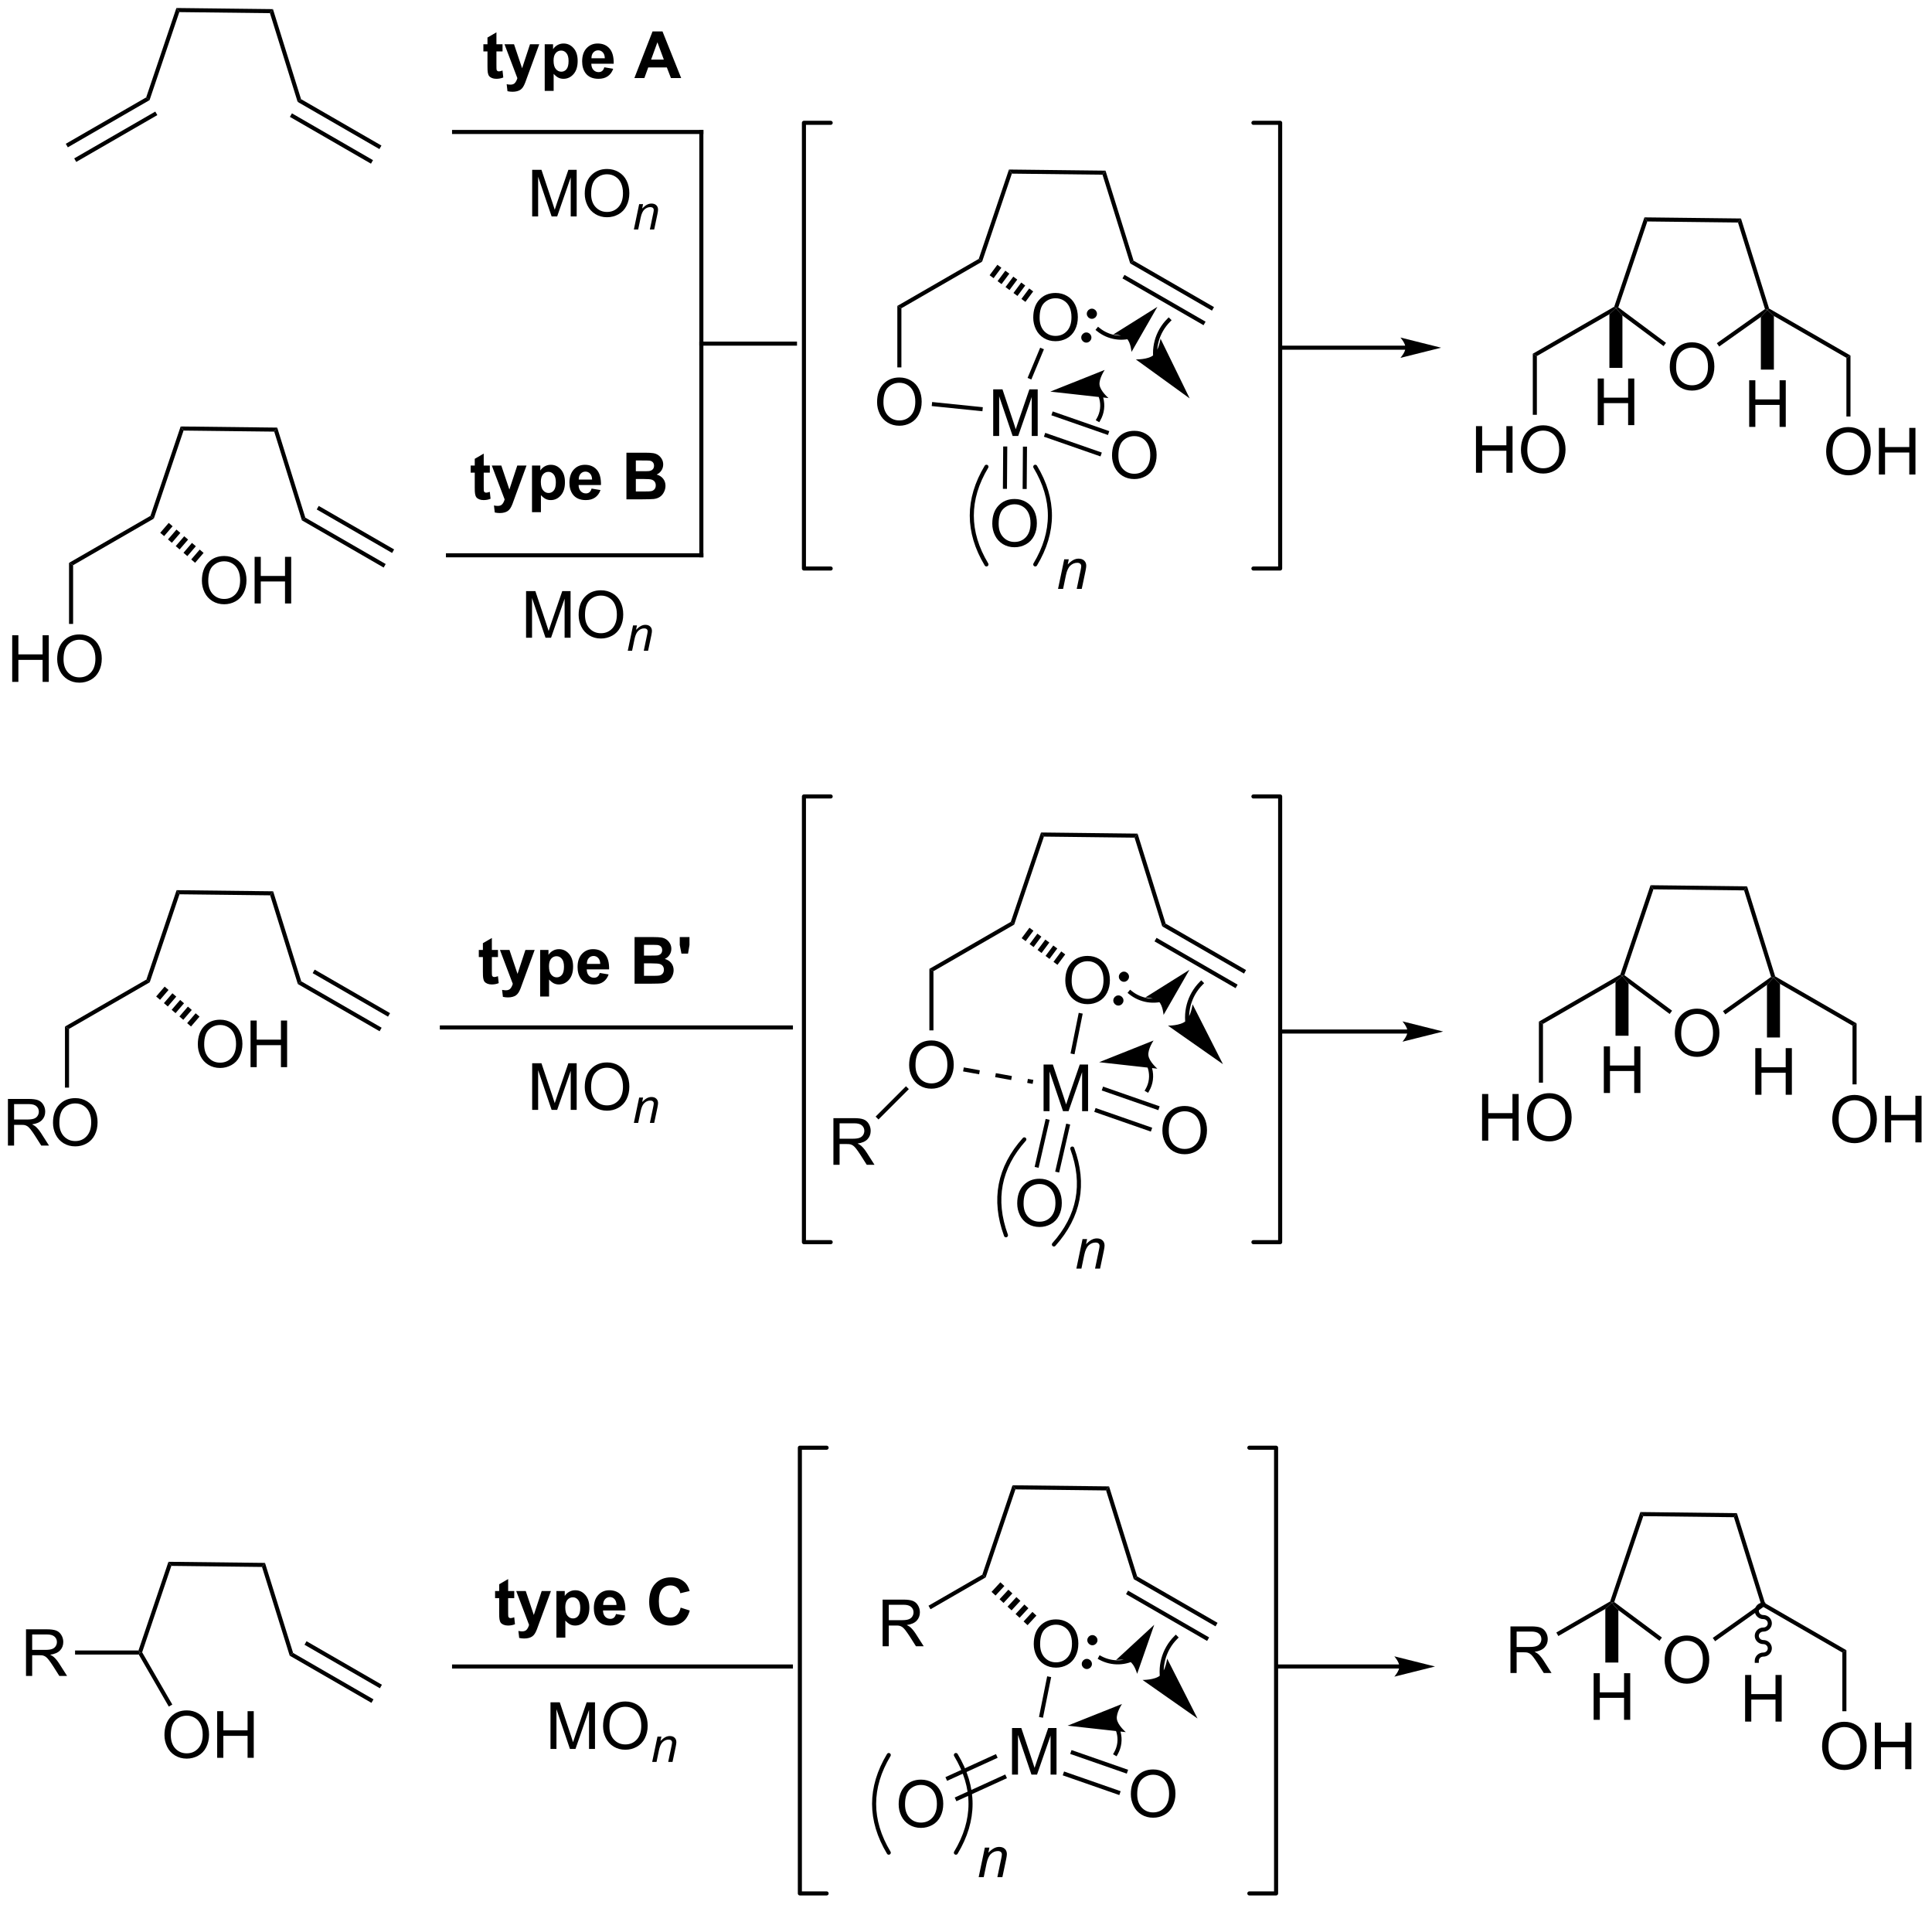 <?xml version="1.0" encoding="UTF-8"?>
<!DOCTYPE svg PUBLIC '-//W3C//DTD SVG 1.0//EN'
          'http://www.w3.org/TR/2001/REC-SVG-20010904/DTD/svg10.dtd'>
<svg stroke-dasharray="none" shape-rendering="auto" xmlns="http://www.w3.org/2000/svg" font-family="'Dialog'" text-rendering="auto" width="651" fill-opacity="1" color-interpolation="auto" color-rendering="auto" preserveAspectRatio="xMidYMid meet" font-size="12px" viewBox="0 0 651 642" fill="black" xmlns:xlink="http://www.w3.org/1999/xlink" stroke="black" image-rendering="auto" stroke-miterlimit="10" stroke-linecap="square" stroke-linejoin="miter" font-style="normal" stroke-width="1" height="642" stroke-dashoffset="0" font-weight="normal" stroke-opacity="1"
><!--Generated by the Batik Graphics2D SVG Generator--><defs id="genericDefs"
  /><g
  ><defs id="defs1"
    ><clipPath clipPathUnits="userSpaceOnUse" id="clipPath1"
      ><path d="M8.078 6.464 L251.875 6.464 L251.875 246.948 L8.078 246.948 L8.078 6.464 Z"
      /></clipPath
      ><clipPath clipPathUnits="userSpaceOnUse" id="clipPath2"
      ><path d="M73.596 457.8 L73.596 691.597 L310.615 691.597 L310.615 457.8 Z"
      /></clipPath
    ></defs
    ><g transform="scale(2.667,2.667) translate(-8.078,-6.464) matrix(1.029,0,0,1.029,-67.624,-464.428)"
    ><path d="M278.584 502.689 Q278.584 501.262 279.35 500.458 Q280.115 499.65 281.326 499.65 Q282.118 499.65 282.753 500.031 Q283.391 500.408 283.725 501.085 Q284.061 501.762 284.061 502.622 Q284.061 503.494 283.709 504.182 Q283.358 504.869 282.712 505.223 Q282.068 505.577 281.321 505.577 Q280.514 505.577 279.876 505.187 Q279.24 504.794 278.912 504.119 Q278.584 503.442 278.584 502.689 ZM279.365 502.7 Q279.365 503.736 279.92 504.333 Q280.477 504.926 281.318 504.926 Q282.173 504.926 282.725 504.325 Q283.279 503.723 283.279 502.619 Q283.279 501.919 283.042 501.398 Q282.805 500.877 282.35 500.591 Q281.897 500.301 281.329 500.301 Q280.524 500.301 279.943 500.856 Q279.365 501.408 279.365 502.7 Z" stroke="none" clip-path="url(#clipPath2)"
    /></g
    ><g transform="matrix(2.743,0,0,2.743,-201.87,-1255.714)"
    ><path d="M272.897 496.543 L272.097 495.636 L272.392 495.544 L278.248 499.904 L277.949 500.305 Z" stroke="none" clip-path="url(#clipPath2)"
    /></g
    ><g transform="matrix(2.743,0,0,2.743,-201.87,-1255.714)"
    ><path d="M284.784 500.355 L284.495 499.947 L290.41 495.754 L290.703 495.853 L289.903 496.726 Z" stroke="none" clip-path="url(#clipPath2)"
    /></g
    ><g transform="matrix(2.743,0,0,2.743,-201.87,-1255.714)"
    ><path d="M290.913 495.685 L290.703 495.853 L290.41 495.754 L287.093 485.123 L287.462 484.627 Z" stroke="none" clip-path="url(#clipPath2)"
    /></g
    ><g transform="matrix(2.743,0,0,2.743,-201.87,-1255.714)"
    ><path d="M287.462 484.627 L287.093 485.123 L275.957 484.993 L275.599 484.489 Z" stroke="none" clip-path="url(#clipPath2)"
    /></g
    ><g transform="matrix(2.743,0,0,2.743,-201.87,-1255.714)"
    ><path d="M275.599 484.489 L275.957 484.993 L272.392 495.544 L272.097 495.636 L271.89 495.466 Z" stroke="none" clip-path="url(#clipPath2)"
    /></g
    ><g transform="matrix(2.743,0,0,2.743,-201.87,-1255.714)"
    ><path d="M291.503 496.603 L290.703 495.853 L290.913 495.685 L300.912 501.459 L300.412 501.747 Z" stroke="none" clip-path="url(#clipPath2)"
    /></g
    ><g transform="matrix(2.743,0,0,2.743,-201.87,-1255.714)"
    ><path d="M269.862 510.011 L269.862 504.284 L270.62 504.284 L270.62 506.636 L273.597 506.636 L273.597 504.284 L274.355 504.284 L274.355 510.011 L273.597 510.011 L273.597 507.31 L270.62 507.31 L270.62 510.011 L269.862 510.011 Z" stroke="none" clip-path="url(#clipPath2)"
    /></g
    ><g transform="matrix(2.743,0,0,2.743,-201.87,-1255.714)"
    ><path d="M271.297 496.386 L272.097 495.636 L272.897 496.543 L272.897 502.976 L271.297 502.976 Z" stroke="none" clip-path="url(#clipPath2)"
    /></g
    ><g transform="matrix(2.743,0,0,2.743,-201.87,-1255.714)"
    ><path d="M288.469 510.228 L288.469 504.501 L289.226 504.501 L289.226 506.853 L292.203 506.853 L292.203 504.501 L292.961 504.501 L292.961 510.228 L292.203 510.228 L292.203 507.527 L289.226 507.527 L289.226 510.228 L288.469 510.228 Z" stroke="none" clip-path="url(#clipPath2)"
    /></g
    ><g transform="matrix(2.743,0,0,2.743,-201.87,-1255.714)"
    ><path d="M289.903 496.726 L290.703 495.853 L291.503 496.603 L291.503 503.194 L289.903 503.194 Z" stroke="none" clip-path="url(#clipPath2)"
    /></g
    ><g transform="matrix(2.743,0,0,2.743,-201.87,-1255.714)"
    ><path d="M297.925 513.289 Q297.925 511.862 298.691 511.057 Q299.457 510.25 300.667 510.25 Q301.459 510.25 302.094 510.63 Q302.733 511.008 303.066 511.685 Q303.402 512.362 303.402 513.221 Q303.402 514.094 303.05 514.781 Q302.699 515.469 302.053 515.823 Q301.41 516.177 300.662 516.177 Q299.855 516.177 299.217 515.786 Q298.582 515.393 298.253 514.719 Q297.925 514.042 297.925 513.289 ZM298.707 513.299 Q298.707 514.336 299.261 514.932 Q299.818 515.526 300.66 515.526 Q301.514 515.526 302.066 514.924 Q302.62 514.323 302.62 513.219 Q302.62 512.518 302.384 511.997 Q302.147 511.476 301.691 511.19 Q301.238 510.901 300.67 510.901 Q299.865 510.901 299.285 511.456 Q298.707 512.008 298.707 513.299 ZM304.401 516.078 L304.401 510.351 L305.158 510.351 L305.158 512.703 L308.135 512.703 L308.135 510.351 L308.893 510.351 L308.893 516.078 L308.135 516.078 L308.135 513.378 L305.158 513.378 L305.158 516.078 L304.401 516.078 Z" stroke="none" clip-path="url(#clipPath2)"
    /></g
    ><g transform="matrix(2.743,0,0,2.743,-201.87,-1255.714)"
    ><path d="M300.412 501.747 L300.912 501.459 L300.912 508.953 L300.412 508.953 Z" stroke="none" clip-path="url(#clipPath2)"
    /></g
    ><g transform="matrix(2.743,0,0,2.743,-201.87,-1255.714)"
    ><path d="M271.89 495.466 L272.097 495.636 L271.297 496.386 L262.387 501.53 L261.887 501.241 Z" stroke="none" clip-path="url(#clipPath2)"
    /></g
    ><g transform="matrix(2.743,0,0,2.743,-201.87,-1255.714)"
    ><path d="M254.907 515.861 L254.907 510.134 L255.665 510.134 L255.665 512.486 L258.641 512.486 L258.641 510.134 L259.399 510.134 L259.399 515.861 L258.641 515.861 L258.641 513.16 L255.665 513.16 L255.665 515.861 L254.907 515.861 ZM260.432 513.072 Q260.432 511.645 261.197 510.84 Q261.963 510.033 263.174 510.033 Q263.966 510.033 264.601 510.413 Q265.239 510.791 265.572 511.468 Q265.908 512.145 265.908 513.004 Q265.908 513.876 265.557 514.564 Q265.205 515.251 264.559 515.606 Q263.916 515.96 263.169 515.96 Q262.361 515.96 261.723 515.569 Q261.088 515.176 260.76 514.501 Q260.432 513.824 260.432 513.072 ZM261.213 513.082 Q261.213 514.119 261.768 514.715 Q262.325 515.309 263.166 515.309 Q264.02 515.309 264.572 514.707 Q265.127 514.106 265.127 513.001 Q265.127 512.301 264.89 511.78 Q264.653 511.259 264.197 510.973 Q263.744 510.684 263.177 510.684 Q262.372 510.684 261.791 511.238 Q261.213 511.791 261.213 513.082 Z" stroke="none" clip-path="url(#clipPath2)"
    /></g
    ><g transform="matrix(2.743,0,0,2.743,-201.87,-1255.714)"
    ><path d="M261.887 501.241 L262.387 501.53 L262.387 508.744 L261.887 508.744 Z" stroke="none" clip-path="url(#clipPath2)"
    /></g
    ><g transform="matrix(2.743,0,0,2.743,-201.87,-1255.714)"
    ><path d="M135.328 463.227 L135.328 464.102 L134.578 464.102 L134.578 465.773 Q134.578 466.281 134.599 466.365 Q134.623 466.448 134.698 466.503 Q134.774 466.557 134.883 466.557 Q135.037 466.557 135.326 466.453 L135.419 467.305 Q135.037 467.469 134.552 467.469 Q134.255 467.469 134.016 467.37 Q133.779 467.268 133.667 467.112 Q133.555 466.953 133.513 466.682 Q133.477 466.492 133.477 465.909 L133.477 464.102 L132.974 464.102 L132.974 463.227 L133.477 463.227 L133.477 462.401 L134.578 461.76 L134.578 463.227 L135.328 463.227 ZM135.57 463.227 L136.74 463.227 L137.732 466.172 L138.701 463.227 L139.836 463.227 L138.373 467.219 L138.109 467.943 Q137.966 468.305 137.833 468.495 Q137.703 468.688 137.534 468.807 Q137.365 468.927 137.115 468.992 Q136.867 469.06 136.555 469.06 Q136.24 469.06 135.935 468.992 L135.836 468.133 Q136.094 468.185 136.302 468.185 Q136.685 468.185 136.867 467.958 Q137.052 467.734 137.149 467.388 L135.57 463.227 ZM140.509 463.227 L141.533 463.227 L141.533 463.836 Q141.731 463.523 142.069 463.328 Q142.41 463.133 142.824 463.133 Q143.548 463.133 144.051 463.7 Q144.556 464.266 144.556 465.276 Q144.556 466.315 144.048 466.893 Q143.541 467.469 142.816 467.469 Q142.473 467.469 142.194 467.333 Q141.916 467.195 141.606 466.862 L141.606 468.953 L140.509 468.953 L140.509 463.227 ZM141.595 465.229 Q141.595 465.93 141.871 466.263 Q142.15 466.596 142.548 466.596 Q142.931 466.596 143.184 466.292 Q143.439 465.984 143.439 465.284 Q143.439 464.633 143.176 464.318 Q142.916 464 142.528 464 Q142.126 464 141.861 464.31 Q141.595 464.62 141.595 465.229 ZM147.828 466.055 L148.922 466.237 Q148.711 466.839 148.255 467.154 Q147.802 467.469 147.117 467.469 Q146.037 467.469 145.516 466.76 Q145.107 466.195 145.107 465.331 Q145.107 464.3 145.646 463.716 Q146.185 463.133 147.008 463.133 Q147.935 463.133 148.469 463.745 Q149.005 464.354 148.982 465.617 L146.232 465.617 Q146.242 466.104 146.495 466.378 Q146.75 466.648 147.13 466.648 Q147.388 466.648 147.563 466.508 Q147.74 466.367 147.828 466.055 ZM147.891 464.945 Q147.88 464.469 147.646 464.221 Q147.412 463.971 147.076 463.971 Q146.716 463.971 146.482 464.234 Q146.248 464.495 146.25 464.945 L147.891 464.945 ZM157.271 467.375 L156.013 467.375 L155.513 466.073 L153.224 466.073 L152.75 467.375 L151.524 467.375 L153.755 461.648 L154.977 461.648 L157.271 467.375 ZM155.141 465.109 L154.352 462.984 L153.578 465.109 L155.141 465.109 Z" stroke="none" clip-path="url(#clipPath2)"
    /></g
    ><g transform="matrix(2.743,0,0,2.743,-201.87,-1255.714)"
    ><path d="M110.577 469.968 L110.158 470.304 L106.757 459.406 L107.126 458.91 Z" stroke="none" clip-path="url(#clipPath2)"
    /></g
    ><g transform="matrix(2.743,0,0,2.743,-201.87,-1255.714)"
    ><path d="M107.126 458.91 L106.757 459.406 L95.621 459.276 L95.263 458.772 Z" stroke="none" clip-path="url(#clipPath2)"
    /></g
    ><g transform="matrix(2.743,0,0,2.743,-201.87,-1255.714)"
    ><path d="M95.263 458.772 L95.621 459.276 L91.968 470.088 L91.554 469.749 Z" stroke="none" clip-path="url(#clipPath2)"
    /></g
    ><g transform="matrix(2.743,0,0,2.743,-201.87,-1255.714)"
    ><path d="M110.158 470.304 L110.577 469.968 L120.451 475.669 L120.201 476.102 ZM109.207 472.145 L119.166 477.895 L119.416 477.462 L109.457 471.712 Z" stroke="none" clip-path="url(#clipPath2)"
    /></g
    ><g transform="matrix(2.743,0,0,2.743,-201.87,-1255.714)"
    ><path d="M91.554 469.749 L91.968 470.088 L81.927 475.885 L81.677 475.452 ZM92.671 471.495 L82.712 477.245 L82.962 477.678 L92.921 471.928 Z" stroke="none" clip-path="url(#clipPath2)"
    /></g
    ><g transform="matrix(2.743,0,0,2.743,-201.87,-1255.714)"
    ><path d="M200.522 496.814 Q200.522 495.387 201.287 494.583 Q202.053 493.775 203.264 493.775 Q204.055 493.775 204.691 494.156 Q205.329 494.533 205.662 495.21 Q205.998 495.887 205.998 496.747 Q205.998 497.619 205.647 498.307 Q205.295 498.994 204.649 499.348 Q204.006 499.702 203.258 499.702 Q202.451 499.702 201.813 499.312 Q201.178 498.919 200.85 498.244 Q200.522 497.567 200.522 496.814 ZM201.303 496.825 Q201.303 497.861 201.857 498.458 Q202.415 499.051 203.256 499.051 Q204.11 499.051 204.662 498.45 Q205.217 497.848 205.217 496.744 Q205.217 496.044 204.98 495.523 Q204.743 495.002 204.287 494.716 Q203.834 494.426 203.266 494.426 Q202.462 494.426 201.881 494.981 Q201.303 495.533 201.303 496.825 Z" stroke="none" clip-path="url(#clipPath2)"
    /></g
    ><g transform="matrix(2.743,0,0,2.743,-201.87,-1255.714)"
    ><path d="M196.116 490.313 L196.605 490.677 L195.649 491.961 L195.161 491.597 ZM197.093 491.041 L197.582 491.405 L196.626 492.688 L196.138 492.324 ZM198.071 491.769 L198.559 492.132 L197.604 493.416 L197.115 493.052 ZM199.048 492.496 L199.536 492.86 L198.581 494.143 L198.092 493.779 ZM200.025 493.224 L200.513 493.587 L199.558 494.871 L199.069 494.507 Z" stroke="none" clip-path="url(#clipPath2)"
    /></g
    ><g transform="matrix(2.743,0,0,2.743,-201.87,-1255.714)"
    ><path d="M212.85 489.81 L212.431 490.146 L209.03 479.248 L209.399 478.752 Z" stroke="none" clip-path="url(#clipPath2)"
    /></g
    ><g transform="matrix(2.743,0,0,2.743,-201.87,-1255.714)"
    ><path d="M209.399 478.752 L209.03 479.248 L197.894 479.118 L197.537 478.614 Z" stroke="none" clip-path="url(#clipPath2)"
    /></g
    ><g transform="matrix(2.743,0,0,2.743,-201.87,-1255.714)"
    ><path d="M197.537 478.614 L197.894 479.118 L194.241 489.93 L193.828 489.591 Z" stroke="none" clip-path="url(#clipPath2)"
    /></g
    ><g transform="matrix(2.743,0,0,2.743,-201.87,-1255.714)"
    ><path d="M212.431 490.146 L212.85 489.81 L222.725 495.512 L222.475 495.945 ZM211.48 491.987 L221.44 497.737 L221.69 497.304 L211.73 491.554 Z" stroke="none" clip-path="url(#clipPath2)"
    /></g
    ><g transform="matrix(2.743,0,0,2.743,-201.87,-1255.714)"
    ><path d="M193.828 489.591 L194.241 489.93 L184.325 495.655 L183.825 495.366 Z" stroke="none" clip-path="url(#clipPath2)"
    /></g
    ><g transform="matrix(2.743,0,0,2.743,-201.87,-1255.714)"
    ><path d="M181.338 507.197 Q181.338 505.77 182.104 504.965 Q182.869 504.158 184.08 504.158 Q184.872 504.158 185.507 504.538 Q186.145 504.916 186.479 505.593 Q186.815 506.27 186.815 507.129 Q186.815 508.001 186.463 508.689 Q186.112 509.376 185.466 509.731 Q184.822 510.085 184.075 510.085 Q183.268 510.085 182.63 509.694 Q181.994 509.301 181.666 508.626 Q181.338 507.949 181.338 507.197 ZM182.119 507.207 Q182.119 508.244 182.674 508.84 Q183.231 509.434 184.072 509.434 Q184.927 509.434 185.479 508.832 Q186.033 508.231 186.033 507.126 Q186.033 506.426 185.796 505.905 Q185.559 505.384 185.104 505.098 Q184.65 504.809 184.083 504.809 Q183.278 504.809 182.697 505.363 Q182.119 505.916 182.119 507.207 Z" stroke="none" clip-path="url(#clipPath2)"
    /></g
    ><g transform="matrix(2.743,0,0,2.743,-201.87,-1255.714)"
    ><path d="M183.825 495.366 L184.325 495.655 L184.325 502.921 L183.825 502.921 Z" stroke="none" clip-path="url(#clipPath2)"
    /></g
    ><g transform="matrix(2.743,0,0,2.743,-201.87,-1255.714)"
    ><path d="M195.602 511.344 L195.602 505.617 L196.742 505.617 L198.099 509.672 Q198.287 510.237 198.373 510.518 Q198.469 510.206 198.677 509.602 L200.047 505.617 L201.068 505.617 L201.068 511.344 L200.336 511.344 L200.336 506.55 L198.672 511.344 L197.99 511.344 L196.333 506.469 L196.333 511.344 L195.602 511.344 Z" stroke="none" clip-path="url(#clipPath2)"
    /></g
    ><g transform="matrix(2.743,0,0,2.743,-201.87,-1255.714)"
    ><path d="M188.05 507.669 L188.101 507.172 L194.327 507.809 L194.276 508.306 Z" stroke="none" clip-path="url(#clipPath2)"
    /></g
    ><g transform="matrix(2.743,0,0,2.743,-201.87,-1255.714)"
    ><path d="M201.373 500.5 L201.834 500.693 L200.286 504.406 L199.824 504.213 Z" stroke="none" clip-path="url(#clipPath2)"
    /></g
    ><g transform="matrix(2.743,0,0,2.743,-201.87,-1255.714)"
    ><path d="M195.49 522.123 Q195.49 520.696 196.255 519.892 Q197.021 519.084 198.232 519.084 Q199.024 519.084 199.659 519.465 Q200.297 519.842 200.63 520.519 Q200.966 521.196 200.966 522.056 Q200.966 522.928 200.615 523.616 Q200.263 524.303 199.617 524.657 Q198.974 525.011 198.227 525.011 Q197.419 525.011 196.781 524.621 Q196.146 524.228 195.818 523.553 Q195.49 522.876 195.49 522.123 ZM196.271 522.134 Q196.271 523.17 196.826 523.767 Q197.383 524.36 198.224 524.36 Q199.078 524.36 199.63 523.759 Q200.185 523.157 200.185 522.053 Q200.185 521.353 199.948 520.832 Q199.711 520.311 199.255 520.024 Q198.802 519.735 198.234 519.735 Q197.43 519.735 196.849 520.29 Q196.271 520.842 196.271 522.134 Z" stroke="none" clip-path="url(#clipPath2)"
    /></g
    ><g transform="matrix(2.743,0,0,2.743,-201.87,-1255.714)"
    ><path d="M196.829 512.634 L196.793 517.836 L197.293 517.84 L197.329 512.637 ZM199.254 512.65 L199.217 517.853 L199.717 517.856 L199.754 512.654 Z" stroke="none" clip-path="url(#clipPath2)"
    /></g
    ><g transform="matrix(2.743,0,0,2.743,-201.87,-1255.714)"
    ><path d="M210.199 513.748 Q210.199 512.321 210.965 511.517 Q211.73 510.709 212.941 510.709 Q213.733 510.709 214.368 511.09 Q215.006 511.467 215.34 512.144 Q215.676 512.821 215.676 513.681 Q215.676 514.553 215.324 515.241 Q214.972 515.928 214.327 516.282 Q213.683 516.636 212.936 516.636 Q212.129 516.636 211.491 516.246 Q210.855 515.853 210.527 515.178 Q210.199 514.501 210.199 513.748 ZM210.98 513.759 Q210.98 514.795 211.535 515.392 Q212.092 515.985 212.933 515.985 Q213.788 515.985 214.34 515.384 Q214.894 514.782 214.894 513.678 Q214.894 512.978 214.657 512.457 Q214.42 511.936 213.965 511.649 Q213.512 511.36 212.944 511.36 Q212.139 511.36 211.558 511.915 Q210.98 512.467 210.98 513.759 Z" stroke="none" clip-path="url(#clipPath2)"
    /></g
    ><g transform="matrix(2.743,0,0,2.743,-201.87,-1255.714)"
    ><path d="M201.83 511.432 L208.781 513.854 L208.945 513.382 L201.994 510.96 ZM202.747 508.801 L209.697 511.223 L209.862 510.751 L202.911 508.329 Z" stroke="none" clip-path="url(#clipPath2)"
    /></g
    ><g transform="matrix(2.743,0,0,2.743,-201.87,-1255.714)"
    ><path d="M215.755 501.674 L215.755 501.673 L215.755 501.672 L215.754 501.665 C215.753 501.65 215.752 501.635 215.75 501.62 C215.748 501.59 215.746 501.56 215.744 501.53 C215.736 501.411 215.733 501.291 215.733 501.171 C215.734 500.694 215.798 500.22 215.92 499.762 C216.166 498.848 216.647 497.996 217.341 497.302 L217.518 497.125 L217.164 496.771 L216.988 496.948 C216.232 497.704 215.705 498.634 215.437 499.633 C215.303 500.133 215.234 500.649 215.233 501.171 C215.233 501.301 215.237 501.431 215.245 501.562 C215.247 501.595 215.249 501.627 215.252 501.66 C215.253 501.676 215.255 501.692 215.256 501.709 L215.257 501.715 L215.257 501.715 L215.257 501.716 L215.277 501.965 L215.776 501.923 L215.755 501.674 ZM219.737 506.728 L216.155 499.389 C216.155 499.389 215.939 500.864 215.276 501.421 C214.613 501.979 213.122 501.938 213.122 501.938 Z" stroke="none" clip-path="url(#clipPath2)"
    /></g
    ><g transform="matrix(2.743,0,0,2.743,-201.87,-1255.714)"
    ><path d="M207.804 505.345 L207.805 505.346 L207.813 505.355 L207.827 505.369 C207.836 505.377 207.845 505.387 207.854 505.396 C207.872 505.415 207.89 505.433 207.908 505.453 C207.978 505.529 208.045 505.609 208.107 505.691 C208.355 506.019 208.534 506.391 208.639 506.782 C208.849 507.563 208.762 508.427 208.323 509.188 L208.198 509.404 L208.631 509.654 L208.756 509.437 C209.261 508.562 209.366 507.563 209.122 506.653 C209.001 506.2 208.793 505.769 208.505 505.389 C208.433 505.294 208.357 505.202 208.275 505.114 C208.255 505.092 208.234 505.07 208.213 505.048 C208.202 505.037 208.192 505.026 208.181 505.016 L208.166 505 L208.157 504.992 L208.157 504.992 L207.981 504.815 L207.627 505.169 L207.804 505.345 ZM202.617 505.893 L209.766 506.688 C209.766 506.688 208.77 505.832 208.668 505.076 C208.566 504.319 209.299 503.23 209.299 503.23 Z" stroke="none" clip-path="url(#clipPath2)"
    /></g
    ><g transform="matrix(2.743,0,0,2.743,-201.87,-1255.714)"
    ><path d="M207.723 496.704 C207.516 496.704 207.348 496.536 207.348 496.329 C207.348 496.122 207.516 495.954 207.723 495.954 C207.93 495.954 208.098 496.122 208.098 496.329 C208.098 496.536 207.93 496.704 207.723 496.704" stroke="none" clip-path="url(#clipPath2)"
    /></g
    ><g stroke-width="0.5" transform="matrix(2.743,0,0,2.743,-201.87,-1255.714)" stroke-linejoin="round" stroke-linecap="round"
    ><path fill="none" d="M207.723 496.704 C207.516 496.704 207.348 496.536 207.348 496.329 C207.348 496.122 207.516 495.954 207.723 495.954 C207.93 495.954 208.098 496.122 208.098 496.329 C208.098 496.536 207.93 496.704 207.723 496.704" clip-path="url(#clipPath2)"
    /></g
    ><g transform="matrix(2.743,0,0,2.743,-201.87,-1255.714)"
    ><path d="M207.042 499.626 C206.835 499.626 206.667 499.458 206.667 499.251 C206.667 499.044 206.835 498.876 207.042 498.876 C207.249 498.876 207.417 499.044 207.417 499.251 C207.417 499.458 207.249 499.626 207.042 499.626" stroke="none" clip-path="url(#clipPath2)"
    /></g
    ><g stroke-width="0.5" transform="matrix(2.743,0,0,2.743,-201.87,-1255.714)" stroke-linejoin="round" stroke-linecap="round"
    ><path fill="none" d="M207.042 499.626 C206.835 499.626 206.667 499.458 206.667 499.251 C206.667 499.044 206.835 498.876 207.042 498.876 C207.249 498.876 207.417 499.044 207.417 499.251 C207.417 499.458 207.249 499.626 207.042 499.626" clip-path="url(#clipPath2)"
    /></g
    ><g transform="matrix(2.743,0,0,2.743,-201.87,-1255.714)"
    ><path d="M212.157 498.942 L212.155 498.942 L212.154 498.942 C212.141 498.945 212.129 498.947 212.118 498.949 C212.095 498.953 212.072 498.957 212.05 498.961 C211.958 498.977 211.867 498.989 211.775 498.999 C211.409 499.037 211.04 499.027 210.679 498.97 C209.957 498.857 209.264 498.557 208.675 498.081 L208.48 497.923 L208.166 498.312 L208.361 498.469 C209.018 499.001 209.793 499.337 210.601 499.464 C211.005 499.528 211.417 499.539 211.827 499.496 C211.93 499.486 212.032 499.471 212.134 499.454 C212.159 499.45 212.185 499.445 212.21 499.44 C212.223 499.438 212.236 499.435 212.249 499.433 L212.251 499.433 L212.257 499.431 L212.502 499.382 L212.402 498.892 L212.157 498.942 ZM215.768 495.482 L210.361 498.873 C210.361 498.873 211.525 498.919 212.013 499.388 C212.501 499.858 212.593 501.019 212.593 501.019 Z" stroke="none" clip-path="url(#clipPath2)"
    /></g
    ><g stroke-width="0.5" transform="matrix(2.743,0,0,2.743,-201.87,-1255.714)" stroke-linejoin="round" stroke-linecap="round"
    ><path fill="none" d="M227.567 527.625 L230.852 527.625 L230.852 472.875 L227.567 472.875" clip-path="url(#clipPath2)"
    /></g
    ><g stroke-width="0.5" transform="matrix(2.743,0,0,2.743,-201.87,-1255.714)" stroke-linejoin="round" stroke-linecap="round"
    ><path fill="none" d="M175.637 472.875 L172.352 472.875 L172.352 527.625 L175.637 527.625" clip-path="url(#clipPath2)"
    /></g
    ><g transform="matrix(2.743,0,0,2.743,-201.87,-1255.714)"
    ><path d="M98.397 529.127 Q98.397 527.7 99.162 526.895 Q99.928 526.088 101.139 526.088 Q101.93 526.088 102.566 526.468 Q103.204 526.846 103.537 527.523 Q103.873 528.2 103.873 529.059 Q103.873 529.932 103.522 530.619 Q103.17 531.307 102.524 531.661 Q101.881 532.015 101.133 532.015 Q100.326 532.015 99.688 531.624 Q99.053 531.231 98.725 530.557 Q98.397 529.88 98.397 529.127 ZM99.178 529.137 Q99.178 530.174 99.733 530.77 Q100.29 531.364 101.131 531.364 Q101.985 531.364 102.537 530.762 Q103.092 530.161 103.092 529.057 Q103.092 528.356 102.855 527.835 Q102.618 527.314 102.162 527.028 Q101.709 526.739 101.141 526.739 Q100.337 526.739 99.756 527.294 Q99.178 527.846 99.178 529.137 ZM104.872 531.916 L104.872 526.189 L105.63 526.189 L105.63 528.541 L108.606 528.541 L108.606 526.189 L109.364 526.189 L109.364 531.916 L108.606 531.916 L108.606 529.216 L105.63 529.216 L105.63 531.916 L104.872 531.916 Z" stroke="none" clip-path="url(#clipPath2)"
    /></g
    ><g transform="matrix(2.743,0,0,2.743,-201.87,-1255.714)"
    ><path d="M94.322 522.022 L94.798 522.431 L93.754 523.644 L93.278 523.235 ZM95.273 522.841 L95.749 523.25 L94.706 524.463 L94.23 524.054 ZM96.225 523.66 L96.701 524.07 L95.657 525.282 L95.181 524.873 ZM97.177 524.479 L97.653 524.889 L96.609 526.101 L96.133 525.692 ZM98.128 525.298 L98.604 525.708 L97.56 526.921 L97.085 526.511 Z" stroke="none" clip-path="url(#clipPath2)"
    /></g
    ><g transform="matrix(2.743,0,0,2.743,-201.87,-1255.714)"
    ><path d="M111.1 521.373 L110.681 521.708 L107.28 510.81 L107.649 510.315 Z" stroke="none" clip-path="url(#clipPath2)"
    /></g
    ><g transform="matrix(2.743,0,0,2.743,-201.87,-1255.714)"
    ><path d="M107.649 510.315 L107.28 510.81 L96.144 510.68 L95.787 510.176 Z" stroke="none" clip-path="url(#clipPath2)"
    /></g
    ><g transform="matrix(2.743,0,0,2.743,-201.87,-1255.714)"
    ><path d="M95.787 510.176 L96.144 510.68 L92.491 521.493 L92.078 521.154 Z" stroke="none" clip-path="url(#clipPath2)"
    /></g
    ><g transform="matrix(2.743,0,0,2.743,-201.87,-1255.714)"
    ><path d="M110.681 521.708 L111.1 521.373 L120.975 527.074 L120.725 527.507 ZM112.501 520.369 L121.76 525.714 L122.01 525.281 L112.751 519.936 Z" stroke="none" clip-path="url(#clipPath2)"
    /></g
    ><g transform="matrix(2.743,0,0,2.743,-201.87,-1255.714)"
    ><path d="M92.078 521.154 L92.491 521.493 L82.575 527.218 L82.075 526.929 Z" stroke="none" clip-path="url(#clipPath2)"
    /></g
    ><g transform="matrix(2.743,0,0,2.743,-201.87,-1255.714)"
    ><path d="M75.094 541.548 L75.094 535.822 L75.852 535.822 L75.852 538.173 L78.829 538.173 L78.829 535.822 L79.587 535.822 L79.587 541.548 L78.829 541.548 L78.829 538.848 L75.852 538.848 L75.852 541.548 L75.094 541.548 ZM80.619 538.759 Q80.619 537.332 81.385 536.528 Q82.15 535.72 83.362 535.72 Q84.153 535.72 84.788 536.1 Q85.427 536.478 85.76 537.155 Q86.096 537.832 86.096 538.692 Q86.096 539.564 85.744 540.251 Q85.393 540.939 84.747 541.293 Q84.104 541.647 83.356 541.647 Q82.549 541.647 81.911 541.257 Q81.275 540.863 80.947 540.189 Q80.619 539.512 80.619 538.759 ZM81.4 538.77 Q81.4 539.806 81.955 540.403 Q82.513 540.996 83.354 540.996 Q84.208 540.996 84.76 540.395 Q85.315 539.793 85.315 538.689 Q85.315 537.988 85.078 537.467 Q84.841 536.947 84.385 536.66 Q83.932 536.371 83.364 536.371 Q82.559 536.371 81.979 536.926 Q81.4 537.478 81.4 538.77 Z" stroke="none" clip-path="url(#clipPath2)"
    /></g
    ><g transform="matrix(2.743,0,0,2.743,-201.87,-1255.714)"
    ><path d="M82.075 526.929 L82.575 527.218 L82.575 534.432 L82.075 534.432 Z" stroke="none" clip-path="url(#clipPath2)"
    /></g
    ><g transform="matrix(2.743,0,0,2.743,-201.87,-1255.714)"
    ><path d="M133.766 514.977 L133.766 515.852 L133.016 515.852 L133.016 517.523 Q133.016 518.031 133.037 518.115 Q133.06 518.198 133.136 518.253 Q133.211 518.307 133.32 518.307 Q133.474 518.307 133.763 518.203 L133.857 519.055 Q133.474 519.219 132.99 519.219 Q132.693 519.219 132.453 519.12 Q132.216 519.018 132.104 518.862 Q131.992 518.703 131.951 518.432 Q131.914 518.242 131.914 517.659 L131.914 515.852 L131.412 515.852 L131.412 514.977 L131.914 514.977 L131.914 514.151 L133.016 513.51 L133.016 514.977 L133.766 514.977 ZM134.008 514.977 L135.177 514.977 L136.169 517.922 L137.138 514.977 L138.274 514.977 L136.81 518.969 L136.547 519.693 Q136.404 520.055 136.271 520.245 Q136.141 520.438 135.971 520.557 Q135.802 520.677 135.552 520.742 Q135.305 520.81 134.992 520.81 Q134.677 520.81 134.373 520.742 L134.274 519.883 Q134.531 519.935 134.74 519.935 Q135.123 519.935 135.305 519.708 Q135.49 519.484 135.586 519.138 L134.008 514.977 ZM138.947 514.977 L139.97 514.977 L139.97 515.586 Q140.168 515.273 140.507 515.078 Q140.848 514.883 141.262 514.883 Q141.986 514.883 142.488 515.451 Q142.994 516.016 142.994 517.026 Q142.994 518.065 142.486 518.643 Q141.978 519.219 141.254 519.219 Q140.91 519.219 140.632 519.083 Q140.353 518.945 140.043 518.612 L140.043 520.703 L138.947 520.703 L138.947 514.977 ZM140.033 516.979 Q140.033 517.68 140.309 518.013 Q140.587 518.346 140.986 518.346 Q141.369 518.346 141.621 518.042 Q141.876 517.734 141.876 517.034 Q141.876 516.383 141.613 516.068 Q141.353 515.75 140.965 515.75 Q140.564 515.75 140.298 516.06 Q140.033 516.37 140.033 516.979 ZM146.266 517.805 L147.359 517.987 Q147.149 518.589 146.693 518.904 Q146.24 519.219 145.555 519.219 Q144.474 519.219 143.953 518.51 Q143.544 517.945 143.544 517.081 Q143.544 516.049 144.083 515.466 Q144.623 514.883 145.445 514.883 Q146.373 514.883 146.906 515.495 Q147.443 516.104 147.419 517.367 L144.669 517.367 Q144.68 517.854 144.932 518.128 Q145.188 518.398 145.568 518.398 Q145.826 518.398 146 518.258 Q146.177 518.117 146.266 517.805 ZM146.328 516.695 Q146.318 516.219 146.083 515.971 Q145.849 515.721 145.513 515.721 Q145.154 515.721 144.919 515.984 Q144.685 516.245 144.688 516.695 L146.328 516.695 ZM150.547 513.398 L152.836 513.398 Q153.516 513.398 153.849 513.456 Q154.185 513.51 154.448 513.69 Q154.711 513.87 154.886 514.169 Q155.063 514.469 155.063 514.839 Q155.063 515.242 154.846 515.578 Q154.63 515.914 154.258 516.081 Q154.781 516.234 155.063 516.602 Q155.344 516.969 155.344 517.464 Q155.344 517.854 155.162 518.224 Q154.982 518.594 154.667 518.815 Q154.352 519.034 153.891 519.086 Q153.602 519.117 152.498 519.125 L150.547 519.125 L150.547 513.398 ZM151.703 514.352 L151.703 515.674 L152.461 515.674 Q153.138 515.674 153.302 515.656 Q153.599 515.62 153.768 515.451 Q153.938 515.281 153.938 515.003 Q153.938 514.737 153.792 514.573 Q153.646 514.406 153.357 514.37 Q153.185 514.352 152.367 514.352 L151.703 514.352 ZM151.703 516.628 L151.703 518.159 L152.774 518.159 Q153.399 518.159 153.568 518.125 Q153.826 518.078 153.987 517.896 Q154.149 517.714 154.149 517.409 Q154.149 517.151 154.024 516.971 Q153.899 516.792 153.662 516.711 Q153.427 516.628 152.638 516.628 L151.703 516.628 Z" stroke="none" clip-path="url(#clipPath2)"
    /></g
    ><g transform="matrix(2.743,0,0,2.743,-201.87,-1255.714)"
    ><path d="M204.459 578.252 Q204.459 576.825 205.225 576.02 Q205.99 575.213 207.201 575.213 Q207.993 575.213 208.628 575.593 Q209.266 575.971 209.6 576.648 Q209.936 577.325 209.936 578.184 Q209.936 579.057 209.584 579.744 Q209.232 580.432 208.587 580.786 Q207.943 581.14 207.196 581.14 Q206.389 581.14 205.751 580.749 Q205.115 580.356 204.787 579.682 Q204.459 579.005 204.459 578.252 ZM205.24 578.262 Q205.24 579.299 205.795 579.895 Q206.352 580.489 207.193 580.489 Q208.048 580.489 208.6 579.887 Q209.154 579.286 209.154 578.182 Q209.154 577.481 208.917 576.96 Q208.68 576.439 208.225 576.153 Q207.772 575.864 207.204 575.864 Q206.399 575.864 205.818 576.419 Q205.24 576.971 205.24 578.262 Z" stroke="none" clip-path="url(#clipPath2)"
    /></g
    ><g transform="matrix(2.743,0,0,2.743,-201.87,-1255.714)"
    ><path d="M200.054 571.751 L200.542 572.115 L199.587 573.398 L199.098 573.034 ZM201.031 572.479 L201.519 572.842 L200.564 574.126 L200.075 573.762 ZM202.008 573.206 L202.497 573.57 L201.541 574.853 L201.053 574.489 ZM202.985 573.934 L203.474 574.297 L202.518 575.581 L202.03 575.217 ZM203.962 574.661 L204.451 575.025 L203.495 576.308 L203.007 575.944 Z" stroke="none" clip-path="url(#clipPath2)"
    /></g
    ><g transform="matrix(2.743,0,0,2.743,-201.87,-1255.714)"
    ><path d="M216.787 571.248 L216.368 571.583 L212.968 560.686 L213.337 560.19 Z" stroke="none" clip-path="url(#clipPath2)"
    /></g
    ><g transform="matrix(2.743,0,0,2.743,-201.87,-1255.714)"
    ><path d="M213.337 560.19 L212.968 560.686 L201.832 560.556 L201.474 560.051 Z" stroke="none" clip-path="url(#clipPath2)"
    /></g
    ><g transform="matrix(2.743,0,0,2.743,-201.87,-1255.714)"
    ><path d="M201.474 560.051 L201.832 560.556 L198.179 571.368 L197.765 571.029 Z" stroke="none" clip-path="url(#clipPath2)"
    /></g
    ><g transform="matrix(2.743,0,0,2.743,-201.87,-1255.714)"
    ><path d="M216.368 571.583 L216.787 571.248 L226.662 576.949 L226.412 577.382 ZM215.418 573.425 L225.377 579.175 L225.627 578.742 L215.668 572.992 Z" stroke="none" clip-path="url(#clipPath2)"
    /></g
    ><g transform="matrix(2.743,0,0,2.743,-201.87,-1255.714)"
    ><path d="M197.765 571.029 L198.179 571.368 L188.262 577.093 L187.762 576.804 Z" stroke="none" clip-path="url(#clipPath2)"
    /></g
    ><g transform="matrix(2.743,0,0,2.743,-201.87,-1255.714)"
    ><path d="M185.275 588.634 Q185.275 587.207 186.041 586.403 Q186.807 585.595 188.018 585.595 Q188.809 585.595 189.445 585.975 Q190.083 586.353 190.416 587.03 Q190.752 587.707 190.752 588.567 Q190.752 589.439 190.4 590.126 Q190.049 590.814 189.403 591.168 Q188.76 591.522 188.012 591.522 Q187.205 591.522 186.567 591.132 Q185.932 590.738 185.604 590.064 Q185.275 589.387 185.275 588.634 ZM186.057 588.645 Q186.057 589.681 186.612 590.278 Q187.169 590.871 188.01 590.871 Q188.864 590.871 189.416 590.27 Q189.971 589.668 189.971 588.564 Q189.971 587.863 189.734 587.342 Q189.497 586.822 189.041 586.535 Q188.588 586.246 188.02 586.246 Q187.216 586.246 186.635 586.801 Q186.057 587.353 186.057 588.645 Z" stroke="none" clip-path="url(#clipPath2)"
    /></g
    ><g transform="matrix(2.743,0,0,2.743,-201.87,-1255.714)"
    ><path d="M187.762 576.804 L188.262 577.093 L188.262 584.359 L187.762 584.359 Z" stroke="none" clip-path="url(#clipPath2)"
    /></g
    ><g transform="matrix(2.743,0,0,2.743,-201.87,-1255.714)"
    ><path d="M201.789 594.281 L201.789 588.555 L202.93 588.555 L204.287 592.609 Q204.474 593.174 204.56 593.456 Q204.656 593.143 204.865 592.539 L206.235 588.555 L207.255 588.555 L207.255 594.281 L206.524 594.281 L206.524 589.487 L204.86 594.281 L204.177 594.281 L202.521 589.406 L202.521 594.281 L201.789 594.281 Z" stroke="none" clip-path="url(#clipPath2)"
    /></g
    ><g transform="matrix(2.743,0,0,2.743,-201.87,-1255.714)"
    ><path d="M191.903 589.4 L193.871 589.753 L193.959 589.261 L191.991 588.908 ZM195.84 590.106 L197.808 590.459 L197.897 589.967 L195.928 589.614 ZM199.777 590.812 L200.445 590.932 L200.533 590.439 L199.865 590.32 Z" stroke="none" clip-path="url(#clipPath2)"
    /></g
    ><g transform="matrix(2.743,0,0,2.743,-201.87,-1255.714)"
    ><path d="M206.107 582.204 L206.597 582.303 L205.591 587.296 L205.101 587.197 Z" stroke="none" clip-path="url(#clipPath2)"
    /></g
    ><g transform="matrix(2.743,0,0,2.743,-201.87,-1255.714)"
    ><path d="M198.552 605.623 Q198.552 604.196 199.318 603.392 Q200.083 602.584 201.294 602.584 Q202.086 602.584 202.721 602.965 Q203.359 603.342 203.693 604.019 Q204.029 604.696 204.029 605.556 Q204.029 606.428 203.677 607.116 Q203.326 607.803 202.68 608.157 Q202.037 608.511 201.289 608.511 Q200.482 608.511 199.844 608.121 Q199.208 607.728 198.88 607.053 Q198.552 606.376 198.552 605.623 ZM199.333 605.634 Q199.333 606.67 199.888 607.267 Q200.445 607.86 201.287 607.86 Q202.141 607.86 202.693 607.259 Q203.248 606.657 203.248 605.553 Q203.248 604.853 203.011 604.332 Q202.774 603.811 202.318 603.524 Q201.865 603.235 201.297 603.235 Q200.492 603.235 199.912 603.79 Q199.333 604.342 199.333 605.634 Z" stroke="none" clip-path="url(#clipPath2)"
    /></g
    ><g transform="matrix(2.743,0,0,2.743,-201.87,-1255.714)"
    ><path d="M202.044 595.236 L200.691 601.132 L201.178 601.244 L202.531 595.347 ZM204.569 595.815 L203.217 601.712 L203.704 601.823 L205.057 595.927 Z" stroke="none" clip-path="url(#clipPath2)"
    /></g
    ><g transform="matrix(2.743,0,0,2.743,-201.87,-1255.714)"
    ><path d="M216.387 596.686 Q216.387 595.259 217.152 594.454 Q217.918 593.647 219.129 593.647 Q219.92 593.647 220.556 594.027 Q221.194 594.405 221.527 595.082 Q221.863 595.759 221.863 596.618 Q221.863 597.491 221.512 598.178 Q221.16 598.866 220.514 599.22 Q219.871 599.574 219.124 599.574 Q218.316 599.574 217.678 599.183 Q217.043 598.79 216.715 598.116 Q216.387 597.438 216.387 596.686 ZM217.168 596.696 Q217.168 597.733 217.722 598.329 Q218.28 598.923 219.121 598.923 Q219.975 598.923 220.527 598.321 Q221.082 597.72 221.082 596.616 Q221.082 595.915 220.845 595.394 Q220.608 594.873 220.152 594.587 Q219.699 594.298 219.131 594.298 Q218.327 594.298 217.746 594.853 Q217.168 595.405 217.168 596.696 Z" stroke="none" clip-path="url(#clipPath2)"
    /></g
    ><g transform="matrix(2.743,0,0,2.743,-201.87,-1255.714)"
    ><path d="M208.017 594.369 L214.968 596.792 L215.133 596.319 L208.182 593.897 ZM208.934 591.739 L215.885 594.161 L216.05 593.689 L209.099 591.266 Z" stroke="none" clip-path="url(#clipPath2)"
    /></g
    ><g transform="matrix(2.743,0,0,2.743,-201.87,-1255.714)"
    ><path d="M219.709 583.45 L219.709 583.448 L219.708 583.441 L219.706 583.43 L219.704 583.406 C219.7 583.375 219.697 583.344 219.694 583.313 C219.688 583.251 219.683 583.189 219.679 583.127 C219.671 583.003 219.667 582.879 219.668 582.755 C219.669 582.259 219.735 581.767 219.862 581.293 C220.117 580.343 220.616 579.459 221.336 578.739 L221.513 578.562 L221.16 578.209 L220.983 578.386 C220.201 579.168 219.656 580.13 219.379 581.164 C219.24 581.681 219.169 582.215 219.168 582.754 C219.167 582.889 219.172 583.023 219.18 583.158 C219.184 583.226 219.19 583.293 219.196 583.361 C219.2 583.395 219.203 583.429 219.207 583.463 L219.21 583.487 L219.211 583.5 L219.212 583.507 L219.212 583.507 L219.241 583.756 L219.738 583.698 L219.709 583.45 ZM223.825 588.511 L220.094 581.157 C220.094 581.157 219.899 582.649 219.238 583.223 C218.577 583.796 217.072 583.778 217.072 583.778 Z" stroke="none" clip-path="url(#clipPath2)"
    /></g
    ><g transform="matrix(2.743,0,0,2.743,-201.87,-1255.714)"
    ><path d="M213.807 587.723 L213.808 587.724 L213.813 587.73 L213.827 587.744 C213.835 587.752 213.845 587.761 213.854 587.771 C213.873 587.79 213.89 587.809 213.908 587.828 C213.978 587.904 214.045 587.984 214.107 588.066 C214.355 588.394 214.534 588.766 214.639 589.157 C214.849 589.938 214.762 590.802 214.323 591.563 L214.198 591.779 L214.631 592.029 L214.756 591.812 C215.261 590.937 215.366 589.938 215.122 589.028 C215.001 588.574 214.793 588.144 214.505 587.764 C214.433 587.669 214.357 587.577 214.275 587.489 C214.255 587.466 214.234 587.444 214.213 587.423 C214.203 587.412 214.192 587.402 214.181 587.391 L214.166 587.375 L214.157 587.367 L214.154 587.364 L213.975 587.19 L213.627 587.55 L213.807 587.723 ZM208.617 588.268 L215.766 589.063 C215.766 589.063 214.77 588.207 214.668 587.451 C214.566 586.694 215.299 585.605 215.299 585.605 Z" stroke="none" clip-path="url(#clipPath2)"
    /></g
    ><g transform="matrix(2.743,0,0,2.743,-201.87,-1255.714)"
    ><path d="M211.661 578.142 C211.454 578.142 211.286 577.974 211.286 577.767 C211.286 577.56 211.454 577.392 211.661 577.392 C211.868 577.392 212.036 577.56 212.036 577.767 C212.036 577.974 211.868 578.142 211.661 578.142" stroke="none" clip-path="url(#clipPath2)"
    /></g
    ><g stroke-width="0.5" transform="matrix(2.743,0,0,2.743,-201.87,-1255.714)" stroke-linejoin="round" stroke-linecap="round"
    ><path fill="none" d="M211.661 578.142 C211.454 578.142 211.286 577.974 211.286 577.767 C211.286 577.56 211.454 577.392 211.661 577.392 C211.868 577.392 212.036 577.56 212.036 577.767 C212.036 577.974 211.868 578.142 211.661 578.142" clip-path="url(#clipPath2)"
    /></g
    ><g transform="matrix(2.743,0,0,2.743,-201.87,-1255.714)"
    ><path d="M210.98 581.063 C210.772 581.063 210.605 580.896 210.605 580.688 C210.605 580.481 210.772 580.313 210.98 580.313 C211.187 580.313 211.355 580.481 211.355 580.688 C211.355 580.896 211.187 581.063 210.98 581.063" stroke="none" clip-path="url(#clipPath2)"
    /></g
    ><g stroke-width="0.5" transform="matrix(2.743,0,0,2.743,-201.87,-1255.714)" stroke-linejoin="round" stroke-linecap="round"
    ><path fill="none" d="M210.98 581.063 C210.772 581.063 210.605 580.896 210.605 580.688 C210.605 580.481 210.772 580.313 210.98 580.313 C211.187 580.313 211.355 580.481 211.355 580.688 C211.355 580.896 211.187 581.063 210.98 581.063" clip-path="url(#clipPath2)"
    /></g
    ><g transform="matrix(2.743,0,0,2.743,-201.87,-1255.714)"
    ><path d="M216.098 580.378 L216.096 580.379 L216.091 580.38 C216.078 580.382 216.067 580.384 216.056 580.386 C216.033 580.391 216.01 580.395 215.987 580.399 C215.896 580.414 215.804 580.427 215.713 580.436 C215.347 580.475 214.977 580.464 214.617 580.408 C213.895 580.294 213.202 579.994 212.612 579.518 L212.418 579.361 L212.104 579.75 L212.298 579.907 C212.956 580.438 213.73 580.774 214.539 580.902 C214.943 580.965 215.354 580.976 215.764 580.934 C215.867 580.923 215.969 580.909 216.071 580.892 C216.097 580.887 216.123 580.883 216.148 580.878 C216.161 580.875 216.173 580.873 216.186 580.87 L216.189 580.87 L216.191 580.87 L216.437 580.823 L216.344 580.332 L216.098 580.378 ZM219.706 576.92 L214.298 580.311 C214.298 580.311 215.463 580.356 215.951 580.826 C216.439 581.295 216.53 582.457 216.53 582.457 Z" stroke="none" clip-path="url(#clipPath2)"
    /></g
    ><g stroke-width="0.5" transform="matrix(2.743,0,0,2.743,-201.87,-1255.714)" stroke-linejoin="round" stroke-linecap="round"
    ><path fill="none" d="M227.567 610.375 L230.852 610.375 L230.852 555.625 L227.567 555.625" clip-path="url(#clipPath2)"
    /></g
    ><g stroke-width="0.5" transform="matrix(2.743,0,0,2.743,-201.87,-1255.714)" stroke-linejoin="round" stroke-linecap="round"
    ><path fill="none" d="M175.637 555.625 L172.352 555.625 L172.352 610.375 L175.637 610.375" clip-path="url(#clipPath2)"
    /></g
    ><g transform="matrix(2.743,0,0,2.743,-201.87,-1255.714)"
    ><path d="M97.897 586.087 Q97.897 584.66 98.662 583.856 Q99.428 583.048 100.639 583.048 Q101.43 583.048 102.066 583.429 Q102.704 583.806 103.037 584.483 Q103.373 585.16 103.373 586.02 Q103.373 586.892 103.022 587.58 Q102.67 588.267 102.024 588.621 Q101.381 588.976 100.633 588.976 Q99.826 588.976 99.188 588.585 Q98.553 588.192 98.225 587.517 Q97.897 586.84 97.897 586.087 ZM98.678 586.098 Q98.678 587.134 99.233 587.731 Q99.79 588.324 100.631 588.324 Q101.485 588.324 102.037 587.723 Q102.592 587.121 102.592 586.017 Q102.592 585.317 102.355 584.796 Q102.118 584.275 101.662 583.989 Q101.209 583.699 100.641 583.699 Q99.837 583.699 99.256 584.254 Q98.678 584.806 98.678 586.098 ZM104.372 588.876 L104.372 583.15 L105.13 583.15 L105.13 585.501 L108.106 585.501 L108.106 583.15 L108.864 583.15 L108.864 588.876 L108.106 588.876 L108.106 586.176 L105.13 586.176 L105.13 588.876 L104.372 588.876 Z" stroke="none" clip-path="url(#clipPath2)"
    /></g
    ><g transform="matrix(2.743,0,0,2.743,-201.87,-1255.714)"
    ><path d="M93.822 578.982 L94.298 579.392 L93.254 580.605 L92.778 580.195 ZM94.773 579.802 L95.249 580.211 L94.206 581.424 L93.73 581.014 ZM95.725 580.621 L96.201 581.03 L95.157 582.243 L94.681 581.833 ZM96.677 581.44 L97.153 581.849 L96.109 583.062 L95.633 582.653 ZM97.628 582.259 L98.104 582.668 L97.06 583.881 L96.585 583.472 Z" stroke="none" clip-path="url(#clipPath2)"
    /></g
    ><g transform="matrix(2.743,0,0,2.743,-201.87,-1255.714)"
    ><path d="M110.6 578.333 L110.181 578.669 L106.78 567.771 L107.149 567.275 Z" stroke="none" clip-path="url(#clipPath2)"
    /></g
    ><g transform="matrix(2.743,0,0,2.743,-201.87,-1255.714)"
    ><path d="M107.149 567.275 L106.78 567.771 L95.644 567.641 L95.287 567.137 Z" stroke="none" clip-path="url(#clipPath2)"
    /></g
    ><g transform="matrix(2.743,0,0,2.743,-201.87,-1255.714)"
    ><path d="M95.287 567.137 L95.644 567.641 L91.991 578.453 L91.578 578.115 Z" stroke="none" clip-path="url(#clipPath2)"
    /></g
    ><g transform="matrix(2.743,0,0,2.743,-201.87,-1255.714)"
    ><path d="M110.181 578.669 L110.6 578.333 L120.475 584.034 L120.225 584.467 ZM112.001 577.329 L121.26 582.675 L121.51 582.242 L112.251 576.896 Z" stroke="none" clip-path="url(#clipPath2)"
    /></g
    ><g transform="matrix(2.743,0,0,2.743,-201.87,-1255.714)"
    ><path d="M91.578 578.115 L91.991 578.453 L82.075 584.178 L81.575 583.889 Z" stroke="none" clip-path="url(#clipPath2)"
    /></g
    ><g transform="matrix(2.743,0,0,2.743,-201.87,-1255.714)"
    ><path d="M74.569 598.509 L74.569 592.782 L77.108 592.782 Q77.873 592.782 78.272 592.936 Q78.67 593.09 78.907 593.48 Q79.147 593.871 79.147 594.345 Q79.147 594.954 78.751 595.374 Q78.358 595.79 77.532 595.902 Q77.834 596.048 77.99 596.189 Q78.321 596.493 78.618 596.949 L79.615 598.509 L78.662 598.509 L77.904 597.316 Q77.571 596.801 77.355 596.527 Q77.141 596.254 76.972 596.144 Q76.803 596.035 76.626 595.993 Q76.498 595.965 76.204 595.965 L75.326 595.965 L75.326 598.509 L74.569 598.509 ZM75.326 595.308 L76.954 595.308 Q77.475 595.308 77.766 595.202 Q78.061 595.095 78.212 594.858 Q78.365 594.621 78.365 594.345 Q78.365 593.939 78.069 593.678 Q77.774 593.415 77.139 593.415 L75.326 593.415 L75.326 595.308 ZM80.104 595.72 Q80.104 594.293 80.869 593.488 Q81.635 592.681 82.846 592.681 Q83.638 592.681 84.273 593.061 Q84.911 593.439 85.244 594.116 Q85.58 594.793 85.58 595.652 Q85.58 596.524 85.229 597.212 Q84.877 597.899 84.231 598.254 Q83.588 598.608 82.841 598.608 Q82.033 598.608 81.395 598.217 Q80.76 597.824 80.432 597.149 Q80.104 596.472 80.104 595.72 ZM80.885 595.73 Q80.885 596.767 81.44 597.363 Q81.997 597.957 82.838 597.957 Q83.692 597.957 84.244 597.355 Q84.799 596.754 84.799 595.649 Q84.799 594.949 84.562 594.428 Q84.325 593.907 83.869 593.621 Q83.416 593.332 82.849 593.332 Q82.044 593.332 81.463 593.886 Q80.885 594.439 80.885 595.73 Z" stroke="none" clip-path="url(#clipPath2)"
    /></g
    ><g transform="matrix(2.743,0,0,2.743,-201.87,-1255.714)"
    ><path d="M81.575 583.889 L82.075 584.178 L82.075 591.392 L81.575 591.392 Z" stroke="none" clip-path="url(#clipPath2)"
    /></g
    ><g transform="matrix(2.743,0,0,2.743,-201.87,-1255.714)"
    ><path d="M134.766 574.477 L134.766 575.352 L134.016 575.352 L134.016 577.023 Q134.016 577.531 134.037 577.615 Q134.06 577.698 134.136 577.753 Q134.211 577.807 134.32 577.807 Q134.474 577.807 134.763 577.703 L134.857 578.555 Q134.474 578.719 133.99 578.719 Q133.693 578.719 133.453 578.62 Q133.216 578.518 133.104 578.362 Q132.992 578.203 132.951 577.932 Q132.914 577.742 132.914 577.159 L132.914 575.352 L132.412 575.352 L132.412 574.477 L132.914 574.477 L132.914 573.651 L134.016 573.01 L134.016 574.477 L134.766 574.477 ZM135.008 574.477 L136.177 574.477 L137.169 577.422 L138.138 574.477 L139.274 574.477 L137.81 578.469 L137.547 579.193 Q137.404 579.555 137.271 579.745 Q137.141 579.938 136.971 580.057 Q136.802 580.177 136.552 580.242 Q136.305 580.31 135.992 580.31 Q135.677 580.31 135.373 580.242 L135.274 579.383 Q135.531 579.435 135.74 579.435 Q136.123 579.435 136.305 579.208 Q136.49 578.984 136.586 578.638 L135.008 574.477 ZM139.947 574.477 L140.97 574.477 L140.97 575.086 Q141.168 574.773 141.507 574.578 Q141.848 574.383 142.262 574.383 Q142.986 574.383 143.488 574.951 Q143.994 575.516 143.994 576.526 Q143.994 577.565 143.486 578.143 Q142.978 578.719 142.254 578.719 Q141.91 578.719 141.632 578.583 Q141.353 578.445 141.043 578.112 L141.043 580.203 L139.947 580.203 L139.947 574.477 ZM141.033 576.479 Q141.033 577.18 141.309 577.513 Q141.587 577.846 141.986 577.846 Q142.369 577.846 142.621 577.542 Q142.876 577.234 142.876 576.534 Q142.876 575.883 142.613 575.568 Q142.353 575.25 141.965 575.25 Q141.564 575.25 141.298 575.56 Q141.033 575.87 141.033 576.479 ZM147.266 577.305 L148.359 577.487 Q148.149 578.089 147.693 578.404 Q147.24 578.719 146.555 578.719 Q145.474 578.719 144.953 578.01 Q144.544 577.445 144.544 576.581 Q144.544 575.549 145.083 574.966 Q145.623 574.383 146.445 574.383 Q147.373 574.383 147.906 574.995 Q148.443 575.604 148.419 576.867 L145.669 576.867 Q145.68 577.354 145.932 577.628 Q146.188 577.898 146.568 577.898 Q146.826 577.898 147 577.758 Q147.177 577.617 147.266 577.305 ZM147.328 576.195 Q147.318 575.719 147.083 575.471 Q146.849 575.221 146.513 575.221 Q146.154 575.221 145.919 575.484 Q145.685 575.745 145.688 576.195 L147.328 576.195 ZM151.547 572.898 L153.836 572.898 Q154.516 572.898 154.849 572.956 Q155.185 573.01 155.448 573.19 Q155.711 573.37 155.886 573.669 Q156.063 573.969 156.063 574.339 Q156.063 574.742 155.846 575.078 Q155.63 575.414 155.258 575.581 Q155.781 575.734 156.063 576.102 Q156.344 576.469 156.344 576.964 Q156.344 577.354 156.162 577.724 Q155.982 578.094 155.667 578.315 Q155.352 578.534 154.891 578.586 Q154.602 578.617 153.498 578.625 L151.547 578.625 L151.547 572.898 ZM152.703 573.852 L152.703 575.174 L153.461 575.174 Q154.138 575.174 154.302 575.156 Q154.599 575.12 154.768 574.951 Q154.938 574.781 154.938 574.503 Q154.938 574.237 154.792 574.073 Q154.646 573.906 154.357 573.87 Q154.185 573.852 153.367 573.852 L152.703 573.852 ZM152.703 576.128 L152.703 577.659 L153.774 577.659 Q154.399 577.659 154.568 577.625 Q154.826 577.578 154.987 577.396 Q155.149 577.214 155.149 576.909 Q155.149 576.651 155.024 576.471 Q154.899 576.292 154.662 576.211 Q154.427 576.128 153.638 576.128 L152.703 576.128 ZM157.306 574.932 L157.098 573.867 L157.098 572.898 L158.293 572.898 L158.293 573.867 L158.113 574.932 L157.306 574.932 Z" stroke="none" clip-path="url(#clipPath2)"
    /></g
    ><g transform="matrix(2.743,0,0,2.743,-201.87,-1255.714)"
    ><path d="M175.973 600.868 L175.973 595.141 L178.512 595.141 Q179.278 595.141 179.676 595.295 Q180.075 595.448 180.312 595.839 Q180.551 596.23 180.551 596.704 Q180.551 597.313 180.156 597.732 Q179.762 598.149 178.937 598.261 Q179.239 598.407 179.395 598.548 Q179.726 598.852 180.023 599.308 L181.02 600.868 L180.067 600.868 L179.309 599.675 Q178.976 599.159 178.76 598.886 Q178.546 598.613 178.377 598.503 Q178.208 598.394 178.031 598.352 Q177.903 598.323 177.609 598.323 L176.731 598.323 L176.731 600.868 L175.973 600.868 ZM176.731 597.667 L178.359 597.667 Q178.88 597.667 179.171 597.561 Q179.465 597.454 179.617 597.217 Q179.77 596.98 179.77 596.704 Q179.77 596.298 179.473 596.037 Q179.179 595.774 178.544 595.774 L176.731 595.774 L176.731 597.667 Z" stroke="none" clip-path="url(#clipPath2)"
    /></g
    ><g transform="matrix(2.743,0,0,2.743,-201.87,-1255.714)"
    ><path d="M184.885 591.223 L185.238 591.576 L181.511 595.303 L181.157 594.95 Z" stroke="none" clip-path="url(#clipPath2)"
    /></g
    ><g transform="matrix(2.743,0,0,2.743,-201.87,-1255.714)"
    ><path d="M279.334 584.729 Q279.334 583.302 280.1 582.497 Q280.865 581.69 282.076 581.69 Q282.868 581.69 283.503 582.07 Q284.141 582.448 284.475 583.125 Q284.811 583.802 284.811 584.661 Q284.811 585.534 284.459 586.221 Q284.108 586.909 283.462 587.263 Q282.818 587.617 282.071 587.617 Q281.264 587.617 280.626 587.226 Q279.99 586.833 279.662 586.159 Q279.334 585.481 279.334 584.729 ZM280.115 584.739 Q280.115 585.776 280.67 586.372 Q281.227 586.966 282.068 586.966 Q282.923 586.966 283.475 586.364 Q284.029 585.763 284.029 584.659 Q284.029 583.958 283.792 583.437 Q283.555 582.916 283.1 582.63 Q282.647 582.341 282.079 582.341 Q281.274 582.341 280.693 582.895 Q280.115 583.448 280.115 584.739 Z" stroke="none" clip-path="url(#clipPath2)"
    /></g
    ><g transform="matrix(2.743,0,0,2.743,-201.87,-1255.714)"
    ><path d="M273.647 578.583 L272.847 577.675 L273.142 577.583 L278.998 581.943 L278.699 582.344 Z" stroke="none" clip-path="url(#clipPath2)"
    /></g
    ><g transform="matrix(2.743,0,0,2.743,-201.87,-1255.714)"
    ><path d="M285.534 582.395 L285.245 581.987 L291.16 577.793 L291.453 577.893 L290.653 578.766 Z" stroke="none" clip-path="url(#clipPath2)"
    /></g
    ><g transform="matrix(2.743,0,0,2.743,-201.87,-1255.714)"
    ><path d="M291.663 577.725 L291.453 577.893 L291.16 577.793 L287.843 567.162 L288.212 566.667 Z" stroke="none" clip-path="url(#clipPath2)"
    /></g
    ><g transform="matrix(2.743,0,0,2.743,-201.87,-1255.714)"
    ><path d="M288.212 566.667 L287.843 567.162 L276.707 567.033 L276.349 566.528 Z" stroke="none" clip-path="url(#clipPath2)"
    /></g
    ><g transform="matrix(2.743,0,0,2.743,-201.87,-1255.714)"
    ><path d="M276.349 566.528 L276.707 567.033 L273.142 577.583 L272.847 577.675 L272.64 577.506 Z" stroke="none" clip-path="url(#clipPath2)"
    /></g
    ><g transform="matrix(2.743,0,0,2.743,-201.87,-1255.714)"
    ><path d="M292.253 578.643 L291.453 577.893 L291.663 577.725 L301.662 583.498 L301.162 583.787 Z" stroke="none" clip-path="url(#clipPath2)"
    /></g
    ><g transform="matrix(2.743,0,0,2.743,-201.87,-1255.714)"
    ><path d="M270.612 592.05 L270.612 586.324 L271.37 586.324 L271.37 588.675 L274.347 588.675 L274.347 586.324 L275.105 586.324 L275.105 592.05 L274.347 592.05 L274.347 589.35 L271.37 589.35 L271.37 592.05 L270.612 592.05 Z" stroke="none" clip-path="url(#clipPath2)"
    /></g
    ><g transform="matrix(2.743,0,0,2.743,-201.87,-1255.714)"
    ><path d="M272.047 578.426 L272.847 577.675 L273.647 578.583 L273.647 585.016 L272.047 585.016 Z" stroke="none" clip-path="url(#clipPath2)"
    /></g
    ><g transform="matrix(2.743,0,0,2.743,-201.87,-1255.714)"
    ><path d="M289.219 592.268 L289.219 586.541 L289.976 586.541 L289.976 588.893 L292.953 588.893 L292.953 586.541 L293.711 586.541 L293.711 592.268 L292.953 592.268 L292.953 589.567 L289.976 589.567 L289.976 592.268 L289.219 592.268 Z" stroke="none" clip-path="url(#clipPath2)"
    /></g
    ><g transform="matrix(2.743,0,0,2.743,-201.87,-1255.714)"
    ><path d="M290.653 578.766 L291.453 577.893 L292.253 578.643 L292.253 585.233 L290.653 585.233 Z" stroke="none" clip-path="url(#clipPath2)"
    /></g
    ><g transform="matrix(2.743,0,0,2.743,-201.87,-1255.714)"
    ><path d="M298.675 595.328 Q298.675 593.901 299.441 593.097 Q300.207 592.289 301.417 592.289 Q302.209 592.289 302.844 592.669 Q303.483 593.047 303.816 593.724 Q304.152 594.401 304.152 595.261 Q304.152 596.133 303.8 596.821 Q303.449 597.508 302.803 597.862 Q302.16 598.216 301.412 598.216 Q300.605 598.216 299.967 597.826 Q299.332 597.433 299.003 596.758 Q298.675 596.081 298.675 595.328 ZM299.457 595.339 Q299.457 596.375 300.011 596.972 Q300.568 597.565 301.41 597.565 Q302.264 597.565 302.816 596.964 Q303.37 596.362 303.37 595.258 Q303.37 594.558 303.134 594.037 Q302.897 593.516 302.441 593.229 Q301.988 592.94 301.42 592.94 Q300.615 592.94 300.035 593.495 Q299.457 594.047 299.457 595.339 ZM305.151 598.117 L305.151 592.391 L305.908 592.391 L305.908 594.742 L308.885 594.742 L308.885 592.391 L309.643 592.391 L309.643 598.117 L308.885 598.117 L308.885 595.417 L305.908 595.417 L305.908 598.117 L305.151 598.117 Z" stroke="none" clip-path="url(#clipPath2)"
    /></g
    ><g transform="matrix(2.743,0,0,2.743,-201.87,-1255.714)"
    ><path d="M301.162 583.787 L301.662 583.498 L301.662 590.992 L301.162 590.992 Z" stroke="none" clip-path="url(#clipPath2)"
    /></g
    ><g transform="matrix(2.743,0,0,2.743,-201.87,-1255.714)"
    ><path d="M272.64 577.506 L272.847 577.675 L272.047 578.426 L263.137 583.57 L262.637 583.281 Z" stroke="none" clip-path="url(#clipPath2)"
    /></g
    ><g transform="matrix(2.743,0,0,2.743,-201.87,-1255.714)"
    ><path d="M255.657 597.9 L255.657 592.174 L256.415 592.174 L256.415 594.525 L259.391 594.525 L259.391 592.174 L260.149 592.174 L260.149 597.9 L259.391 597.9 L259.391 595.2 L256.415 595.2 L256.415 597.9 L255.657 597.9 ZM261.182 595.111 Q261.182 593.684 261.947 592.88 Q262.713 592.072 263.924 592.072 Q264.716 592.072 265.351 592.452 Q265.989 592.83 266.322 593.507 Q266.658 594.184 266.658 595.044 Q266.658 595.916 266.307 596.604 Q265.955 597.291 265.309 597.645 Q264.666 597.999 263.919 597.999 Q263.111 597.999 262.473 597.609 Q261.838 597.216 261.51 596.541 Q261.182 595.864 261.182 595.111 ZM261.963 595.122 Q261.963 596.158 262.518 596.755 Q263.075 597.348 263.916 597.348 Q264.77 597.348 265.322 596.747 Q265.877 596.145 265.877 595.041 Q265.877 594.341 265.64 593.82 Q265.403 593.299 264.947 593.012 Q264.494 592.723 263.927 592.723 Q263.122 592.723 262.541 593.278 Q261.963 593.83 261.963 595.122 Z" stroke="none" clip-path="url(#clipPath2)"
    /></g
    ><g transform="matrix(2.743,0,0,2.743,-201.87,-1255.714)"
    ><path d="M262.637 583.281 L263.137 583.57 L263.137 590.784 L262.637 590.784 Z" stroke="none" clip-path="url(#clipPath2)"
    /></g
    ><g transform="matrix(2.743,0,0,2.743,-201.87,-1255.714)"
    ><path d="M200.584 659.752 Q200.584 658.325 201.35 657.52 Q202.115 656.713 203.326 656.713 Q204.118 656.713 204.753 657.093 Q205.391 657.471 205.725 658.148 Q206.061 658.825 206.061 659.684 Q206.061 660.557 205.709 661.244 Q205.357 661.932 204.712 662.286 Q204.068 662.64 203.321 662.64 Q202.514 662.64 201.876 662.249 Q201.24 661.856 200.912 661.182 Q200.584 660.505 200.584 659.752 ZM201.365 659.762 Q201.365 660.799 201.92 661.395 Q202.477 661.989 203.318 661.989 Q204.173 661.989 204.725 661.387 Q205.279 660.786 205.279 659.682 Q205.279 658.981 205.042 658.46 Q204.805 657.939 204.35 657.653 Q203.897 657.364 203.329 657.364 Q202.524 657.364 201.943 657.919 Q201.365 658.471 201.365 659.762 Z" stroke="none" clip-path="url(#clipPath2)"
    /></g
    ><g transform="matrix(2.743,0,0,2.743,-201.87,-1255.714)"
    ><path d="M196.483 652.156 L196.975 652.611 L195.889 653.786 L195.397 653.331 ZM197.467 653.065 L197.959 653.52 L196.873 654.695 L196.381 654.24 ZM198.451 653.975 L198.943 654.429 L197.857 655.604 L197.365 655.15 ZM199.435 654.884 L199.927 655.339 L198.841 656.514 L198.349 656.059 ZM200.419 655.794 L200.911 656.248 L199.824 657.423 L199.333 656.969 Z" stroke="none" clip-path="url(#clipPath2)"
    /></g
    ><g transform="matrix(2.743,0,0,2.743,-201.87,-1255.714)"
    ><path d="M213.287 651.435 L212.868 651.771 L209.468 640.873 L209.837 640.377 Z" stroke="none" clip-path="url(#clipPath2)"
    /></g
    ><g transform="matrix(2.743,0,0,2.743,-201.87,-1255.714)"
    ><path d="M209.837 640.377 L209.468 640.873 L198.332 640.743 L197.974 640.239 Z" stroke="none" clip-path="url(#clipPath2)"
    /></g
    ><g transform="matrix(2.743,0,0,2.743,-201.87,-1255.714)"
    ><path d="M197.974 640.239 L198.332 640.743 L194.679 651.555 L194.265 651.217 Z" stroke="none" clip-path="url(#clipPath2)"
    /></g
    ><g transform="matrix(2.743,0,0,2.743,-201.87,-1255.714)"
    ><path d="M212.868 651.771 L213.287 651.435 L223.162 657.136 L222.912 657.569 ZM211.918 653.612 L221.877 659.362 L222.127 658.929 L212.168 653.179 Z" stroke="none" clip-path="url(#clipPath2)"
    /></g
    ><g transform="matrix(2.743,0,0,2.743,-201.87,-1255.714)"
    ><path d="M182.018 660.011 L182.018 654.284 L184.557 654.284 Q185.322 654.284 185.721 654.438 Q186.119 654.592 186.356 654.982 Q186.596 655.373 186.596 655.847 Q186.596 656.456 186.2 656.875 Q185.807 657.292 184.981 657.404 Q185.283 657.55 185.44 657.691 Q185.77 657.995 186.067 658.451 L187.065 660.011 L186.112 660.011 L185.354 658.818 Q185.02 658.303 184.804 658.029 Q184.591 657.756 184.421 657.646 Q184.252 657.537 184.075 657.495 Q183.947 657.467 183.653 657.467 L182.775 657.467 L182.775 660.011 L182.018 660.011 ZM182.775 656.81 L184.403 656.81 Q184.924 656.81 185.216 656.704 Q185.51 656.597 185.661 656.36 Q185.815 656.123 185.815 655.847 Q185.815 655.441 185.518 655.18 Q185.223 654.917 184.588 654.917 L182.775 654.917 L182.775 656.81 Z" stroke="none" clip-path="url(#clipPath2)"
    /></g
    ><g transform="matrix(2.743,0,0,2.743,-201.87,-1255.714)"
    ><path d="M194.265 651.217 L194.679 651.555 L187.903 655.467 L187.653 655.034 Z" stroke="none" clip-path="url(#clipPath2)"
    /></g
    ><g transform="matrix(2.743,0,0,2.743,-201.87,-1255.714)"
    ><path d="M197.914 675.781 L197.914 670.055 L199.055 670.055 L200.412 674.109 Q200.599 674.674 200.685 674.956 Q200.781 674.643 200.99 674.039 L202.36 670.055 L203.38 670.055 L203.38 675.781 L202.649 675.781 L202.649 670.987 L200.985 675.781 L200.302 675.781 L198.646 670.906 L198.646 675.781 L197.914 675.781 Z" stroke="none" clip-path="url(#clipPath2)"
    /></g
    ><g transform="matrix(2.743,0,0,2.743,-201.87,-1255.714)"
    ><path d="M202.232 663.704 L202.722 663.803 L201.716 668.796 L201.226 668.697 Z" stroke="none" clip-path="url(#clipPath2)"
    /></g
    ><g transform="matrix(2.743,0,0,2.743,-201.87,-1255.714)"
    ><path d="M183.99 679.436 Q183.99 678.009 184.755 677.204 Q185.521 676.397 186.732 676.397 Q187.524 676.397 188.159 676.777 Q188.797 677.155 189.13 677.832 Q189.466 678.509 189.466 679.368 Q189.466 680.241 189.115 680.928 Q188.763 681.616 188.117 681.97 Q187.474 682.324 186.727 682.324 Q185.919 682.324 185.281 681.933 Q184.646 681.54 184.318 680.866 Q183.99 680.188 183.99 679.436 ZM184.771 679.446 Q184.771 680.483 185.326 681.079 Q185.883 681.673 186.724 681.673 Q187.578 681.673 188.13 681.071 Q188.685 680.47 188.685 679.366 Q188.685 678.665 188.448 678.144 Q188.211 677.623 187.755 677.337 Q187.302 677.048 186.734 677.048 Q185.93 677.048 185.349 677.603 Q184.771 678.155 184.771 679.446 Z" stroke="none" clip-path="url(#clipPath2)"
    /></g
    ><g transform="matrix(2.743,0,0,2.743,-201.87,-1255.714)"
    ><path d="M195.94 673.26 L189.733 676.092 L189.94 676.547 L196.147 673.715 ZM197.081 675.764 L190.875 678.595 L191.082 679.05 L197.289 676.219 Z" stroke="none" clip-path="url(#clipPath2)"
    /></g
    ><g transform="matrix(2.743,0,0,2.743,-201.87,-1255.714)"
    ><path d="M212.512 678.186 Q212.512 676.759 213.277 675.954 Q214.043 675.147 215.254 675.147 Q216.045 675.147 216.681 675.527 Q217.319 675.905 217.652 676.582 Q217.988 677.259 217.988 678.118 Q217.988 678.991 217.637 679.678 Q217.285 680.366 216.639 680.72 Q215.996 681.074 215.249 681.074 Q214.441 681.074 213.803 680.683 Q213.168 680.29 212.84 679.616 Q212.512 678.938 212.512 678.186 ZM213.293 678.196 Q213.293 679.233 213.847 679.829 Q214.405 680.423 215.246 680.423 Q216.1 680.423 216.652 679.821 Q217.207 679.22 217.207 678.116 Q217.207 677.415 216.97 676.894 Q216.733 676.373 216.277 676.087 Q215.824 675.798 215.256 675.798 Q214.452 675.798 213.871 676.353 Q213.293 676.905 213.293 678.196 Z" stroke="none" clip-path="url(#clipPath2)"
    /></g
    ><g transform="matrix(2.743,0,0,2.743,-201.87,-1255.714)"
    ><path d="M204.142 675.869 L211.093 678.292 L211.258 677.819 L204.307 675.397 ZM205.059 673.239 L212.01 675.661 L212.175 675.189 L205.224 672.766 Z" stroke="none" clip-path="url(#clipPath2)"
    /></g
    ><g transform="matrix(2.743,0,0,2.743,-201.87,-1255.714)"
    ><path d="M216.583 663.822 L216.583 663.821 L216.583 663.816 L216.582 663.805 L216.579 663.781 C216.575 663.75 216.572 663.719 216.569 663.688 C216.563 663.626 216.558 663.564 216.554 663.502 C216.546 663.378 216.542 663.254 216.543 663.13 C216.544 662.634 216.61 662.142 216.737 661.668 C216.992 660.718 217.491 659.834 218.211 659.114 L218.388 658.937 L218.035 658.584 L217.858 658.761 C217.076 659.543 216.531 660.505 216.254 661.539 C216.115 662.056 216.044 662.59 216.043 663.129 C216.042 663.264 216.047 663.398 216.055 663.533 C216.059 663.601 216.065 663.668 216.071 663.736 C216.075 663.77 216.078 663.804 216.082 663.838 L216.085 663.862 L216.086 663.875 L216.087 663.882 L216.087 663.884 L216.118 664.132 L216.614 664.07 L216.583 663.822 ZM220.7 668.886 L216.97 661.532 C216.97 661.532 216.775 663.024 216.114 663.597 C215.453 664.171 213.948 664.152 213.948 664.152 Z" stroke="none" clip-path="url(#clipPath2)"
    /></g
    ><g transform="matrix(2.743,0,0,2.743,-201.87,-1255.714)"
    ><path d="M209.932 669.223 L209.933 669.224 L209.938 669.23 L209.952 669.244 C209.96 669.252 209.97 669.261 209.979 669.271 C209.998 669.29 210.015 669.309 210.033 669.328 C210.103 669.404 210.17 669.484 210.232 669.566 C210.48 669.894 210.659 670.266 210.764 670.657 C210.974 671.438 210.887 672.302 210.448 673.063 L210.323 673.279 L210.756 673.529 L210.881 673.312 C211.386 672.437 211.491 671.438 211.247 670.528 C211.126 670.074 210.918 669.644 210.63 669.264 C210.558 669.169 210.482 669.077 210.4 668.989 C210.38 668.966 210.359 668.944 210.338 668.923 C210.328 668.912 210.317 668.902 210.306 668.891 L210.291 668.875 L210.282 668.867 L210.279 668.864 L210.1 668.69 L209.752 669.05 L209.932 669.223 ZM204.742 669.768 L211.891 670.563 C211.891 670.563 210.895 669.707 210.793 668.951 C210.691 668.194 211.424 667.105 211.424 667.105 Z" stroke="none" clip-path="url(#clipPath2)"
    /></g
    ><g transform="matrix(2.743,0,0,2.743,-201.87,-1255.714)"
    ><path d="M207.786 659.642 C207.579 659.642 207.411 659.474 207.411 659.267 C207.411 659.06 207.579 658.892 207.786 658.892 C207.993 658.892 208.161 659.06 208.161 659.267 C208.161 659.474 207.993 659.642 207.786 659.642" stroke="none" clip-path="url(#clipPath2)"
    /></g
    ><g stroke-width="0.5" transform="matrix(2.743,0,0,2.743,-201.87,-1255.714)" stroke-linejoin="round" stroke-linecap="round"
    ><path fill="none" d="M207.786 659.642 C207.579 659.642 207.411 659.474 207.411 659.267 C207.411 659.06 207.579 658.892 207.786 658.892 C207.993 658.892 208.161 659.06 208.161 659.267 C208.161 659.474 207.993 659.642 207.786 659.642" clip-path="url(#clipPath2)"
    /></g
    ><g transform="matrix(2.743,0,0,2.743,-201.87,-1255.714)"
    ><path d="M207.105 662.563 C206.897 662.563 206.73 662.396 206.73 662.188 C206.73 661.981 206.897 661.813 207.105 661.813 C207.312 661.813 207.48 661.981 207.48 662.188 C207.48 662.396 207.312 662.563 207.105 662.563" stroke="none" clip-path="url(#clipPath2)"
    /></g
    ><g stroke-width="0.5" transform="matrix(2.743,0,0,2.743,-201.87,-1255.714)" stroke-linejoin="round" stroke-linecap="round"
    ><path fill="none" d="M207.105 662.563 C206.897 662.563 206.73 662.396 206.73 662.188 C206.73 661.981 206.897 661.813 207.105 661.813 C207.312 661.813 207.48 661.981 207.48 662.188 C207.48 662.396 207.312 662.563 207.105 662.563" clip-path="url(#clipPath2)"
    /></g
    ><g transform="matrix(2.743,0,0,2.743,-201.87,-1255.714)"
    ><path d="M212.473 661.437 L212.471 661.438 L212.467 661.439 C212.456 661.443 212.445 661.448 212.435 661.452 C212.413 661.46 212.392 661.468 212.37 661.476 C212.283 661.509 212.195 661.538 212.107 661.564 C211.754 661.669 211.389 661.727 211.024 661.738 C210.294 661.759 209.557 661.592 208.89 661.233 L208.67 661.114 L208.433 661.554 L208.653 661.673 C209.397 662.074 210.221 662.262 211.039 662.237 C211.448 662.226 211.855 662.161 212.25 662.043 C212.348 662.014 212.446 661.981 212.543 661.945 C212.567 661.937 212.592 661.927 212.616 661.918 C212.629 661.913 212.64 661.908 212.653 661.903 L212.657 661.902 L212.659 661.901 L212.891 661.808 L212.705 661.344 L212.473 661.437 ZM215.384 657.372 L210.694 661.701 C210.694 661.701 211.846 661.531 212.413 661.903 C212.979 662.274 213.283 663.399 213.283 663.399 Z" stroke="none" clip-path="url(#clipPath2)"
    /></g
    ><g stroke-width="0.5" transform="matrix(2.743,0,0,2.743,-201.87,-1255.714)" stroke-linejoin="round" stroke-linecap="round"
    ><path fill="none" d="M227.067 690.375 L230.352 690.375 L230.352 635.625 L227.067 635.625" clip-path="url(#clipPath2)"
    /></g
    ><g stroke-width="0.5" transform="matrix(2.743,0,0,2.743,-201.87,-1255.714)" stroke-linejoin="round" stroke-linecap="round"
    ><path fill="none" d="M175.137 635.625 L171.852 635.625 L171.852 690.375 L175.137 690.375" clip-path="url(#clipPath2)"
    /></g
    ><g transform="matrix(2.743,0,0,2.743,-201.87,-1255.714)"
    ><path d="M109.6 660.833 L109.181 661.169 L105.78 650.271 L106.149 649.775 Z" stroke="none" clip-path="url(#clipPath2)"
    /></g
    ><g transform="matrix(2.743,0,0,2.743,-201.87,-1255.714)"
    ><path d="M106.149 649.775 L105.78 650.271 L94.644 650.141 L94.287 649.637 Z" stroke="none" clip-path="url(#clipPath2)"
    /></g
    ><g transform="matrix(2.743,0,0,2.743,-201.87,-1255.714)"
    ><path d="M94.287 649.637 L94.644 650.141 L91.057 660.757 L90.784 660.784 L90.605 660.534 Z" stroke="none" clip-path="url(#clipPath2)"
    /></g
    ><g transform="matrix(2.743,0,0,2.743,-201.87,-1255.714)"
    ><path d="M109.181 661.169 L109.6 660.833 L119.475 666.534 L119.225 666.967 ZM111.001 659.829 L120.26 665.175 L120.51 664.742 L111.251 659.396 Z" stroke="none" clip-path="url(#clipPath2)"
    /></g
    ><g transform="matrix(2.743,0,0,2.743,-201.87,-1255.714)"
    ><path d="M136.766 653.227 L136.766 654.102 L136.016 654.102 L136.016 655.773 Q136.016 656.281 136.037 656.365 Q136.06 656.448 136.136 656.503 Q136.211 656.557 136.32 656.557 Q136.474 656.557 136.763 656.453 L136.857 657.305 Q136.474 657.469 135.99 657.469 Q135.693 657.469 135.453 657.37 Q135.216 657.268 135.104 657.112 Q134.992 656.953 134.951 656.682 Q134.914 656.492 134.914 655.909 L134.914 654.102 L134.412 654.102 L134.412 653.227 L134.914 653.227 L134.914 652.401 L136.016 651.76 L136.016 653.227 L136.766 653.227 ZM137.008 653.227 L138.177 653.227 L139.169 656.172 L140.138 653.227 L141.274 653.227 L139.81 657.219 L139.547 657.943 Q139.404 658.305 139.271 658.495 Q139.141 658.688 138.971 658.807 Q138.802 658.927 138.552 658.992 Q138.305 659.06 137.992 659.06 Q137.677 659.06 137.373 658.992 L137.274 658.133 Q137.531 658.185 137.74 658.185 Q138.123 658.185 138.305 657.958 Q138.49 657.734 138.586 657.388 L137.008 653.227 ZM141.947 653.227 L142.97 653.227 L142.97 653.836 Q143.168 653.523 143.507 653.328 Q143.848 653.133 144.262 653.133 Q144.986 653.133 145.488 653.701 Q145.994 654.266 145.994 655.276 Q145.994 656.315 145.486 656.893 Q144.978 657.469 144.254 657.469 Q143.91 657.469 143.632 657.333 Q143.353 657.195 143.043 656.862 L143.043 658.953 L141.947 658.953 L141.947 653.227 ZM143.033 655.229 Q143.033 655.93 143.309 656.263 Q143.587 656.596 143.986 656.596 Q144.369 656.596 144.621 656.292 Q144.876 655.984 144.876 655.284 Q144.876 654.633 144.613 654.318 Q144.353 654 143.965 654 Q143.564 654 143.298 654.31 Q143.033 654.62 143.033 655.229 ZM149.266 656.055 L150.359 656.237 Q150.149 656.839 149.693 657.154 Q149.24 657.469 148.555 657.469 Q147.474 657.469 146.953 656.76 Q146.544 656.195 146.544 655.331 Q146.544 654.299 147.083 653.716 Q147.623 653.133 148.445 653.133 Q149.373 653.133 149.906 653.745 Q150.443 654.354 150.419 655.617 L147.669 655.617 Q147.68 656.104 147.932 656.378 Q148.188 656.648 148.568 656.648 Q148.826 656.648 149 656.508 Q149.177 656.367 149.266 656.055 ZM149.328 654.945 Q149.318 654.469 149.083 654.221 Q148.849 653.971 148.513 653.971 Q148.154 653.971 147.919 654.234 Q147.685 654.495 147.688 654.945 L149.328 654.945 ZM157.208 655.268 L158.328 655.625 Q158.07 656.562 157.471 657.018 Q156.873 657.474 155.951 657.474 Q154.81 657.474 154.076 656.695 Q153.341 655.914 153.341 654.562 Q153.341 653.133 154.078 652.341 Q154.818 651.549 156.021 651.549 Q157.07 651.549 157.727 652.172 Q158.117 652.539 158.313 653.227 L157.169 653.5 Q157.068 653.055 156.745 652.797 Q156.422 652.539 155.961 652.539 Q155.326 652.539 154.927 652.997 Q154.531 653.453 154.531 654.477 Q154.531 655.562 154.922 656.023 Q155.313 656.484 155.938 656.484 Q156.399 656.484 156.729 656.193 Q157.063 655.898 157.208 655.268 Z" stroke="none" clip-path="url(#clipPath2)"
    /></g
    ><g transform="matrix(2.743,0,0,2.743,-201.87,-1255.714)"
    ><path d="M278.084 661.729 Q278.084 660.302 278.85 659.497 Q279.615 658.69 280.826 658.69 Q281.618 658.69 282.253 659.07 Q282.891 659.448 283.225 660.125 Q283.561 660.802 283.561 661.661 Q283.561 662.534 283.209 663.221 Q282.858 663.909 282.212 664.263 Q281.568 664.617 280.821 664.617 Q280.014 664.617 279.376 664.226 Q278.74 663.833 278.412 663.159 Q278.084 662.481 278.084 661.729 ZM278.865 661.739 Q278.865 662.776 279.42 663.372 Q279.977 663.966 280.818 663.966 Q281.673 663.966 282.225 663.364 Q282.779 662.763 282.779 661.659 Q282.779 660.958 282.542 660.437 Q282.305 659.916 281.85 659.63 Q281.397 659.341 280.829 659.341 Q280.024 659.341 279.443 659.895 Q278.865 660.448 278.865 661.739 Z" stroke="none" clip-path="url(#clipPath2)"
    /></g
    ><g transform="matrix(2.743,0,0,2.743,-201.87,-1255.714)"
    ><path d="M272.397 655.583 L271.597 654.675 L271.892 654.583 L277.748 658.943 L277.449 659.344 Z" stroke="none" clip-path="url(#clipPath2)"
    /></g
    ><g transform="matrix(2.743,0,0,2.743,-201.87,-1255.714)"
    ><path d="M284.284 659.395 L283.995 658.987 L289.91 654.793 L290.203 654.893 L290.217 655.189 Z" stroke="none" clip-path="url(#clipPath2)"
    /></g
    ><g transform="matrix(2.743,0,0,2.743,-201.87,-1255.714)"
    ><path d="M290.413 654.725 L290.203 654.893 L289.91 654.793 L286.593 644.162 L286.962 643.667 Z" stroke="none" clip-path="url(#clipPath2)"
    /></g
    ><g transform="matrix(2.743,0,0,2.743,-201.87,-1255.714)"
    ><path d="M286.962 643.667 L286.593 644.162 L275.457 644.033 L275.099 643.528 Z" stroke="none" clip-path="url(#clipPath2)"
    /></g
    ><g transform="matrix(2.743,0,0,2.743,-201.87,-1255.714)"
    ><path d="M275.099 643.528 L275.457 644.033 L271.892 654.583 L271.597 654.675 L271.39 654.506 Z" stroke="none" clip-path="url(#clipPath2)"
    /></g
    ><g transform="matrix(2.743,0,0,2.743,-201.87,-1255.714)"
    ><path d="M290.217 655.189 L290.203 654.893 L290.413 654.725 L300.412 660.498 L299.912 660.787 Z" stroke="none" clip-path="url(#clipPath2)"
    /></g
    ><g transform="matrix(2.743,0,0,2.743,-201.87,-1255.714)"
    ><path d="M269.362 669.05 L269.362 663.324 L270.12 663.324 L270.12 665.675 L273.097 665.675 L273.097 663.324 L273.855 663.324 L273.855 669.05 L273.097 669.05 L273.097 666.35 L270.12 666.35 L270.12 669.05 L269.362 669.05 Z" stroke="none" clip-path="url(#clipPath2)"
    /></g
    ><g transform="matrix(2.743,0,0,2.743,-201.87,-1255.714)"
    ><path d="M270.797 655.426 L271.597 654.675 L272.397 655.583 L272.397 662.016 L270.797 662.016 Z" stroke="none" clip-path="url(#clipPath2)"
    /></g
    ><g transform="matrix(2.743,0,0,2.743,-201.87,-1255.714)"
    ><path d="M287.969 669.268 L287.969 663.541 L288.726 663.541 L288.726 665.893 L291.703 665.893 L291.703 663.541 L292.461 663.541 L292.461 669.268 L291.703 669.268 L291.703 666.567 L288.726 666.567 L288.726 669.268 L287.969 669.268 Z" stroke="none" clip-path="url(#clipPath2)"
    /></g
    ><g transform="matrix(2.743,0,0,2.743,-201.87,-1255.714)"
    ><path d="M290.203 654.643 C289.623 654.643 289.153 655.098 289.153 655.66 C289.153 656.223 289.623 656.678 290.203 656.678 C290.507 656.678 290.753 656.91 290.753 657.197 C290.753 657.482 290.507 657.714 290.203 657.714 C289.623 657.714 289.153 658.17 289.153 658.732 C289.153 659.295 289.623 659.75 290.203 659.75 C290.507 659.75 290.753 659.982 290.753 660.268 C290.753 660.554 290.507 660.786 290.203 660.786 C289.623 660.786 289.153 661.242 289.153 661.804 L289.153 662.054 L289.653 662.054 L289.653 661.804 C289.653 661.518 289.899 661.286 290.203 661.286 C290.783 661.286 291.253 660.831 291.253 660.268 C291.253 659.706 290.783 659.25 290.203 659.25 C289.899 659.25 289.653 659.018 289.653 658.732 C289.653 658.446 289.899 658.214 290.203 658.214 C290.783 658.214 291.253 657.759 291.253 657.197 C291.253 656.634 290.783 656.178 290.203 656.178 C289.899 656.178 289.653 655.947 289.653 655.66 C289.653 655.375 289.899 655.143 290.203 655.143 L290.453 655.143 L290.453 654.643 L290.203 654.643 Z" stroke="none" clip-path="url(#clipPath2)"
    /></g
    ><g transform="matrix(2.743,0,0,2.743,-201.87,-1255.714)"
    ><path d="M297.425 672.328 Q297.425 670.901 298.191 670.097 Q298.957 669.289 300.167 669.289 Q300.959 669.289 301.594 669.669 Q302.233 670.047 302.566 670.724 Q302.902 671.401 302.902 672.261 Q302.902 673.133 302.55 673.821 Q302.199 674.508 301.553 674.862 Q300.91 675.216 300.162 675.216 Q299.355 675.216 298.717 674.826 Q298.082 674.433 297.753 673.758 Q297.425 673.081 297.425 672.328 ZM298.207 672.339 Q298.207 673.375 298.761 673.972 Q299.318 674.565 300.16 674.565 Q301.014 674.565 301.566 673.964 Q302.12 673.362 302.12 672.258 Q302.12 671.558 301.884 671.037 Q301.647 670.516 301.191 670.229 Q300.738 669.94 300.17 669.94 Q299.365 669.94 298.785 670.495 Q298.207 671.047 298.207 672.339 ZM303.901 675.117 L303.901 669.391 L304.658 669.391 L304.658 671.742 L307.635 671.742 L307.635 669.391 L308.393 669.391 L308.393 675.117 L307.635 675.117 L307.635 672.417 L304.658 672.417 L304.658 675.117 L303.901 675.117 Z" stroke="none" clip-path="url(#clipPath2)"
    /></g
    ><g transform="matrix(2.743,0,0,2.743,-201.87,-1255.714)"
    ><path d="M299.912 660.787 L300.412 660.498 L300.412 667.992 L299.912 667.992 Z" stroke="none" clip-path="url(#clipPath2)"
    /></g
    ><g transform="matrix(2.743,0,0,2.743,-201.87,-1255.714)"
    ><path d="M259.143 663.3 L259.143 657.574 L261.682 657.574 Q262.447 657.574 262.846 657.727 Q263.244 657.881 263.481 658.272 Q263.721 658.662 263.721 659.136 Q263.721 659.746 263.325 660.165 Q262.932 660.582 262.106 660.693 Q262.408 660.839 262.565 660.98 Q262.895 661.285 263.192 661.74 L264.19 663.3 L263.236 663.3 L262.479 662.108 Q262.145 661.592 261.929 661.318 Q261.716 661.045 261.546 660.936 Q261.377 660.826 261.2 660.785 Q261.072 660.756 260.778 660.756 L259.901 660.756 L259.901 663.3 L259.143 663.3 ZM259.901 660.1 L261.528 660.1 Q262.049 660.1 262.341 659.993 Q262.635 659.886 262.786 659.649 Q262.94 659.412 262.94 659.136 Q262.94 658.73 262.643 658.47 Q262.348 658.207 261.713 658.207 L259.901 658.207 L259.901 660.1 Z" stroke="none" clip-path="url(#clipPath2)"
    /></g
    ><g transform="matrix(2.743,0,0,2.743,-201.87,-1255.714)"
    ><path d="M271.39 654.506 L271.597 654.675 L270.797 655.426 L265.028 658.757 L264.778 658.324 Z" stroke="none" clip-path="url(#clipPath2)"
    /></g
    ><g transform="matrix(2.743,0,0,2.743,-201.87,-1255.714)"
    ><path d="M76.79 663.659 L76.79 657.932 L79.329 657.932 Q80.094 657.932 80.493 658.086 Q80.891 658.24 81.128 658.63 Q81.368 659.021 81.368 659.495 Q81.368 660.104 80.972 660.523 Q80.579 660.94 79.753 661.052 Q80.055 661.198 80.211 661.339 Q80.542 661.643 80.839 662.099 L81.836 663.659 L80.883 663.659 L80.126 662.466 Q79.792 661.951 79.576 661.677 Q79.362 661.404 79.193 661.294 Q79.024 661.185 78.847 661.143 Q78.719 661.115 78.425 661.115 L77.547 661.115 L77.547 663.659 L76.79 663.659 ZM77.547 660.458 L79.175 660.458 Q79.696 660.458 79.987 660.352 Q80.282 660.245 80.433 660.008 Q80.586 659.771 80.586 659.495 Q80.586 659.089 80.29 658.828 Q79.995 658.565 79.36 658.565 L77.547 658.565 L77.547 660.458 Z" stroke="none" clip-path="url(#clipPath2)"
    /></g
    ><g transform="matrix(2.743,0,0,2.743,-201.87,-1255.714)"
    ><path d="M90.605 660.534 L90.784 660.784 L90.64 661.034 L82.816 661.034 L82.816 660.534 Z" stroke="none" clip-path="url(#clipPath2)"
    /></g
    ><g transform="matrix(2.743,0,0,2.743,-201.87,-1255.714)"
    ><path d="M93.797 670.929 Q93.797 669.502 94.563 668.697 Q95.329 667.89 96.54 667.89 Q97.331 667.89 97.967 668.27 Q98.605 668.648 98.938 669.325 Q99.274 670.002 99.274 670.861 Q99.274 671.734 98.922 672.421 Q98.571 673.109 97.925 673.463 Q97.282 673.817 96.534 673.817 Q95.727 673.817 95.089 673.426 Q94.454 673.033 94.126 672.359 Q93.797 671.682 93.797 670.929 ZM94.579 670.939 Q94.579 671.976 95.133 672.572 Q95.691 673.166 96.532 673.166 Q97.386 673.166 97.938 672.564 Q98.493 671.963 98.493 670.859 Q98.493 670.158 98.256 669.637 Q98.019 669.116 97.563 668.83 Q97.11 668.541 96.542 668.541 Q95.737 668.541 95.157 669.096 Q94.579 669.648 94.579 670.939 ZM100.273 673.718 L100.273 667.991 L101.03 667.991 L101.03 670.343 L104.007 670.343 L104.007 667.991 L104.765 667.991 L104.765 673.718 L104.007 673.718 L104.007 671.018 L101.03 671.018 L101.03 673.718 L100.273 673.718 Z" stroke="none" clip-path="url(#clipPath2)"
    /></g
    ><g transform="matrix(2.743,0,0,2.743,-201.87,-1255.714)"
    ><path d="M90.64 661.034 L90.784 660.784 L91.057 660.757 L94.762 667.173 L94.329 667.423 Z" stroke="none" clip-path="url(#clipPath2)"
    /></g
    ><g transform="matrix(2.743,0,0,2.743,-201.87,-1255.714)"
    ><path d="M159.75 473.75 L129.375 473.75 L129.125 473.75 L129.125 474.25 L129.375 474.25 L159.75 474.25 L160 474.25 L160 473.75 L159.75 473.75 Z" stroke="none" clip-path="url(#clipPath2)"
    /></g
    ><g transform="matrix(2.743,0,0,2.743,-201.87,-1255.714)"
    ><path d="M160 526 L160 474 L160 473.75 L159.5 473.75 L159.5 474 L159.5 526 L159.5 526.25 L160 526.25 L160 526 Z" stroke="none" clip-path="url(#clipPath2)"
    /></g
    ><g transform="matrix(2.743,0,0,2.743,-201.87,-1255.714)"
    ><path d="M159.75 525.75 L128.625 525.75 L128.375 525.75 L128.375 526.25 L128.625 526.25 L159.75 526.25 L160 526.25 L160 525.75 L159.75 525.75 Z" stroke="none" clip-path="url(#clipPath2)"
    /></g
    ><g transform="matrix(2.743,0,0,2.743,-201.87,-1255.714)"
    ><path d="M171.25 499.75 L159.75 499.75 L159.5 499.75 L159.5 500.25 L159.75 500.25 L171.25 500.25 L171.5 500.25 L171.5 499.75 L171.25 499.75 Z" stroke="none" clip-path="url(#clipPath2)"
    /></g
    ><g transform="matrix(2.743,0,0,2.743,-201.87,-1255.714)"
    ><path d="M246.25 500.25 L231.25 500.25 L231 500.25 L231 500.75 L231.25 500.75 L246.25 500.75 L246.5 500.75 L246.5 500.25 L246.25 500.25 ZM250.625 500.5 L245.625 499.25 C245.625 499.25 246.25 499.953 246.25 500.5 C246.25 501.047 245.625 501.75 245.625 501.75 Z" stroke="none" clip-path="url(#clipPath2)"
    /></g
    ><g transform="matrix(2.743,0,0,2.743,-201.87,-1255.714)"
    ><path d="M170.75 583.75 L127.875 583.75 L127.625 583.75 L127.625 584.25 L127.875 584.25 L170.75 584.25 L171 584.25 L171 583.75 L170.75 583.75 Z" stroke="none" clip-path="url(#clipPath2)"
    /></g
    ><g transform="matrix(2.743,0,0,2.743,-201.87,-1255.714)"
    ><path d="M170.75 662.25 L129.375 662.25 L129.125 662.25 L129.125 662.75 L129.375 662.75 L170.75 662.75 L171 662.75 L171 662.25 L170.75 662.25 Z" stroke="none" clip-path="url(#clipPath2)"
    /></g
    ><g transform="matrix(2.743,0,0,2.743,-201.87,-1255.714)"
    ><path d="M246.5 584.25 L231.25 584.25 L231 584.25 L231 584.75 L231.25 584.75 L246.5 584.75 L246.75 584.75 L246.75 584.25 L246.5 584.25 ZM250.875 584.5 L245.875 583.25 C245.875 583.25 246.5 583.953 246.5 584.5 C246.5 585.047 245.875 585.75 245.875 585.75 Z" stroke="none" clip-path="url(#clipPath2)"
    /></g
    ><g transform="matrix(2.743,0,0,2.743,-201.87,-1255.714)"
    ><path d="M245.5 662.25 L230.75 662.25 L230.5 662.25 L230.5 662.75 L230.75 662.75 L245.5 662.75 L245.75 662.75 L245.75 662.25 L245.5 662.25 ZM249.875 662.5 L244.875 661.25 C244.875 661.25 245.5 661.953 245.5 662.5 C245.5 663.047 244.875 663.75 244.875 663.75 Z" stroke="none" clip-path="url(#clipPath2)"
    /></g
    ><g transform="matrix(2.743,0,0,2.743,-201.87,-1255.714)"
    ><path d="M138.219 536.125 L138.219 530.398 L139.359 530.398 L140.716 534.453 Q140.904 535.018 140.99 535.299 Q141.086 534.987 141.294 534.383 L142.664 530.398 L143.685 530.398 L143.685 536.125 L142.953 536.125 L142.953 531.331 L141.289 536.125 L140.607 536.125 L138.951 531.25 L138.951 536.125 L138.219 536.125 ZM144.677 533.336 Q144.677 531.909 145.443 531.104 Q146.208 530.297 147.419 530.297 Q148.211 530.297 148.846 530.677 Q149.484 531.055 149.818 531.732 Q150.154 532.409 150.154 533.268 Q150.154 534.141 149.802 534.828 Q149.451 535.516 148.805 535.87 Q148.161 536.224 147.414 536.224 Q146.607 536.224 145.969 535.833 Q145.333 535.44 145.005 534.766 Q144.677 534.089 144.677 533.336 ZM145.458 533.346 Q145.458 534.383 146.013 534.979 Q146.57 535.573 147.411 535.573 Q148.266 535.573 148.818 534.971 Q149.372 534.37 149.372 533.266 Q149.372 532.565 149.135 532.044 Q148.898 531.523 148.443 531.237 Q147.99 530.948 147.422 530.948 Q146.617 530.948 146.036 531.503 Q145.458 532.055 145.458 533.346 Z" stroke="none" clip-path="url(#clipPath2)"
    /></g
    ><g transform="matrix(2.743,0,0,2.743,-201.87,-1255.714)"
    ><path d="M150.711 537.725 L151.361 534.614 L151.842 534.614 L151.728 535.155 Q152.041 534.836 152.312 534.69 Q152.586 534.543 152.871 534.543 Q153.248 534.543 153.463 534.748 Q153.68 534.953 153.68 535.295 Q153.68 535.469 153.603 535.84 L153.207 537.725 L152.678 537.725 L153.09 535.752 Q153.152 535.465 153.152 535.328 Q153.152 535.172 153.045 535.077 Q152.938 534.979 152.736 534.979 Q152.328 534.979 152.01 535.272 Q151.693 535.565 151.543 536.278 L151.242 537.725 L150.711 537.725 Z" stroke="none" clip-path="url(#clipPath2)"
    /></g
    ><g transform="matrix(2.743,0,0,2.743,-201.87,-1255.714)"
    ><path d="M141.219 672.625 L141.219 666.898 L142.359 666.898 L143.716 670.953 Q143.904 671.518 143.99 671.799 Q144.086 671.487 144.294 670.883 L145.664 666.898 L146.685 666.898 L146.685 672.625 L145.953 672.625 L145.953 667.831 L144.289 672.625 L143.607 672.625 L141.951 667.75 L141.951 672.625 L141.219 672.625 ZM147.677 669.836 Q147.677 668.409 148.443 667.604 Q149.208 666.797 150.419 666.797 Q151.211 666.797 151.846 667.177 Q152.484 667.555 152.818 668.232 Q153.154 668.909 153.154 669.768 Q153.154 670.641 152.802 671.328 Q152.451 672.016 151.805 672.37 Q151.161 672.724 150.414 672.724 Q149.607 672.724 148.969 672.333 Q148.333 671.94 148.005 671.266 Q147.677 670.589 147.677 669.836 ZM148.458 669.846 Q148.458 670.883 149.013 671.479 Q149.57 672.073 150.411 672.073 Q151.266 672.073 151.818 671.471 Q152.372 670.87 152.372 669.766 Q152.372 669.065 152.135 668.544 Q151.898 668.023 151.443 667.737 Q150.99 667.448 150.422 667.448 Q149.617 667.448 149.036 668.003 Q148.458 668.555 148.458 669.846 Z" stroke="none" clip-path="url(#clipPath2)"
    /></g
    ><g transform="matrix(2.743,0,0,2.743,-201.87,-1255.714)"
    ><path d="M153.711 674.225 L154.361 671.114 L154.842 671.114 L154.728 671.655 Q155.041 671.336 155.312 671.19 Q155.586 671.043 155.871 671.043 Q156.248 671.043 156.463 671.248 Q156.68 671.453 156.68 671.795 Q156.68 671.969 156.603 672.34 L156.207 674.225 L155.678 674.225 L156.09 672.252 Q156.152 671.965 156.152 671.828 Q156.152 671.672 156.045 671.577 Q155.938 671.479 155.736 671.479 Q155.328 671.479 155.01 671.772 Q154.693 672.065 154.543 672.778 L154.242 674.225 L153.711 674.225 Z" stroke="none" clip-path="url(#clipPath2)"
    /></g
    ><g transform="matrix(2.743,0,0,2.743,-201.87,-1255.714)"
    ><path d="M138.969 594.125 L138.969 588.398 L140.109 588.398 L141.466 592.453 Q141.654 593.018 141.74 593.299 Q141.836 592.987 142.044 592.383 L143.414 588.398 L144.435 588.398 L144.435 594.125 L143.703 594.125 L143.703 589.331 L142.039 594.125 L141.357 594.125 L139.701 589.25 L139.701 594.125 L138.969 594.125 ZM145.427 591.336 Q145.427 589.909 146.193 589.104 Q146.958 588.297 148.169 588.297 Q148.961 588.297 149.596 588.677 Q150.234 589.055 150.568 589.732 Q150.904 590.409 150.904 591.268 Q150.904 592.141 150.552 592.828 Q150.201 593.516 149.555 593.87 Q148.911 594.224 148.164 594.224 Q147.357 594.224 146.719 593.833 Q146.083 593.44 145.755 592.766 Q145.427 592.089 145.427 591.336 ZM146.208 591.346 Q146.208 592.383 146.763 592.979 Q147.32 593.573 148.161 593.573 Q149.016 593.573 149.568 592.971 Q150.122 592.37 150.122 591.266 Q150.122 590.565 149.885 590.044 Q149.648 589.523 149.193 589.237 Q148.74 588.948 148.172 588.948 Q147.367 588.948 146.786 589.503 Q146.208 590.055 146.208 591.346 Z" stroke="none" clip-path="url(#clipPath2)"
    /></g
    ><g transform="matrix(2.743,0,0,2.743,-201.87,-1255.714)"
    ><path d="M151.461 595.725 L152.111 592.614 L152.592 592.614 L152.478 593.155 Q152.791 592.836 153.062 592.69 Q153.336 592.543 153.621 592.543 Q153.998 592.543 154.213 592.748 Q154.43 592.953 154.43 593.295 Q154.43 593.469 154.353 593.84 L153.957 595.725 L153.428 595.725 L153.84 593.752 Q153.902 593.465 153.902 593.328 Q153.902 593.172 153.795 593.077 Q153.688 592.979 153.486 592.979 Q153.078 592.979 152.76 593.272 Q152.443 593.565 152.293 594.278 L151.992 595.725 L151.461 595.725 Z" stroke="none" clip-path="url(#clipPath2)"
    /></g
    ><g transform="matrix(2.743,0,0,2.743,-201.87,-1255.714)"
    ><path d="M138.969 484.375 L138.969 478.648 L140.109 478.648 L141.466 482.703 Q141.654 483.268 141.74 483.55 Q141.836 483.237 142.044 482.633 L143.414 478.648 L144.435 478.648 L144.435 484.375 L143.703 484.375 L143.703 479.581 L142.039 484.375 L141.357 484.375 L139.701 479.5 L139.701 484.375 L138.969 484.375 ZM145.427 481.586 Q145.427 480.159 146.193 479.354 Q146.958 478.547 148.169 478.547 Q148.961 478.547 149.596 478.927 Q150.234 479.305 150.568 479.982 Q150.904 480.659 150.904 481.518 Q150.904 482.391 150.552 483.078 Q150.201 483.766 149.555 484.12 Q148.911 484.474 148.164 484.474 Q147.357 484.474 146.719 484.083 Q146.083 483.69 145.755 483.016 Q145.427 482.339 145.427 481.586 ZM146.208 481.596 Q146.208 482.633 146.763 483.229 Q147.32 483.823 148.161 483.823 Q149.016 483.823 149.568 483.221 Q150.122 482.62 150.122 481.516 Q150.122 480.815 149.885 480.294 Q149.648 479.773 149.193 479.487 Q148.74 479.198 148.172 479.198 Q147.367 479.198 146.786 479.753 Q146.208 480.305 146.208 481.596 Z" stroke="none" clip-path="url(#clipPath2)"
    /></g
    ><g transform="matrix(2.743,0,0,2.743,-201.87,-1255.714)"
    ><path d="M151.461 485.975 L152.111 482.864 L152.592 482.864 L152.478 483.405 Q152.791 483.086 153.062 482.94 Q153.336 482.793 153.621 482.793 Q153.998 482.793 154.213 482.998 Q154.43 483.204 154.43 483.545 Q154.43 483.719 154.353 484.09 L153.957 485.975 L153.428 485.975 L153.84 484.002 Q153.902 483.715 153.902 483.579 Q153.902 483.422 153.795 483.327 Q153.688 483.229 153.486 483.229 Q153.078 483.229 152.76 483.522 Q152.443 483.815 152.293 484.528 L151.992 485.975 L151.461 485.975 Z" stroke="none" clip-path="url(#clipPath2)"
    /></g
    ><g stroke-width="0.5" transform="matrix(2.743,0,0,2.743,-201.87,-1255.714)" stroke-linejoin="round" stroke-linecap="round"
    ><path fill="none" d="M200.769 527.12 Q204.368 521.123 200.769 515.125" clip-path="url(#clipPath2)"
    /></g
    ><g stroke-width="0.5" transform="matrix(2.743,0,0,2.743,-201.87,-1255.714)" stroke-linejoin="round" stroke-linecap="round"
    ><path fill="none" d="M194.772 515.125 Q191.173 521.123 194.772 527.12" clip-path="url(#clipPath2)"
    /></g
    ><g transform="matrix(2.743,0,0,2.743,-201.87,-1255.714)"
    ><path d="M203.567 530.125 L204.326 526.495 L204.886 526.495 L204.754 527.126 Q205.119 526.755 205.435 526.584 Q205.755 526.413 206.087 526.413 Q206.527 526.413 206.778 526.652 Q207.031 526.892 207.031 527.29 Q207.031 527.493 206.942 527.926 L206.479 530.125 L205.862 530.125 L206.342 527.823 Q206.415 527.489 206.415 527.329 Q206.415 527.147 206.29 527.035 Q206.165 526.921 205.93 526.921 Q205.454 526.921 205.082 527.263 Q204.713 527.605 204.538 528.437 L204.187 530.125 L203.567 530.125 Z" stroke="none" clip-path="url(#clipPath2)"
    /></g
    ><g stroke-width="0.5" transform="matrix(2.743,0,0,2.743,-201.87,-1255.714)" stroke-linejoin="round" stroke-linecap="round"
    ><path fill="none" d="M191.019 685.37 Q194.618 679.373 191.019 673.375" clip-path="url(#clipPath2)"
    /></g
    ><g stroke-width="0.5" transform="matrix(2.743,0,0,2.743,-201.87,-1255.714)" stroke-linejoin="round" stroke-linecap="round"
    ><path fill="none" d="M182.772 673.375 Q179.173 679.373 182.772 685.37" clip-path="url(#clipPath2)"
    /></g
    ><g transform="matrix(2.743,0,0,2.743,-201.87,-1255.714)"
    ><path d="M193.817 688.375 L194.576 684.745 L195.136 684.745 L195.004 685.376 Q195.369 685.005 195.685 684.834 Q196.005 684.663 196.337 684.663 Q196.777 684.663 197.028 684.902 Q197.281 685.142 197.281 685.54 Q197.281 685.743 197.192 686.176 L196.729 688.375 L196.112 688.375 L196.592 686.073 Q196.665 685.739 196.665 685.579 Q196.665 685.397 196.54 685.285 Q196.415 685.171 196.18 685.171 Q195.704 685.171 195.332 685.513 Q194.963 685.855 194.788 686.687 L194.437 688.375 L193.817 688.375 Z" stroke="none" clip-path="url(#clipPath2)"
    /></g
    ><g stroke-width="0.5" transform="matrix(2.743,0,0,2.743,-201.87,-1255.714)" stroke-linejoin="round" stroke-linecap="round"
    ><path fill="none" d="M203.06 610.658 Q207.722 605.444 205.316 598.876" clip-path="url(#clipPath2)"
    /></g
    ><g stroke-width="0.5" transform="matrix(2.743,0,0,2.743,-201.87,-1255.714)" stroke-linejoin="round" stroke-linecap="round"
    ><path fill="none" d="M199.425 597.748 Q194.763 602.962 197.169 609.529" clip-path="url(#clipPath2)"
    /></g
    ><g transform="matrix(2.743,0,0,2.743,-201.87,-1255.714)"
    ><path d="M205.817 613.625 L206.576 609.995 L207.136 609.995 L207.004 610.626 Q207.369 610.255 207.685 610.084 Q208.005 609.913 208.337 609.913 Q208.777 609.913 209.028 610.152 Q209.281 610.392 209.281 610.79 Q209.281 610.993 209.192 611.426 L208.729 613.625 L208.112 613.625 L208.592 611.323 Q208.665 610.989 208.665 610.829 Q208.665 610.647 208.54 610.535 Q208.415 610.421 208.18 610.421 Q207.704 610.421 207.332 610.763 Q206.963 611.105 206.788 611.937 L206.437 613.625 L205.817 613.625 Z" stroke="none" clip-path="url(#clipPath2)"
    /></g
  ></g
></svg
>
